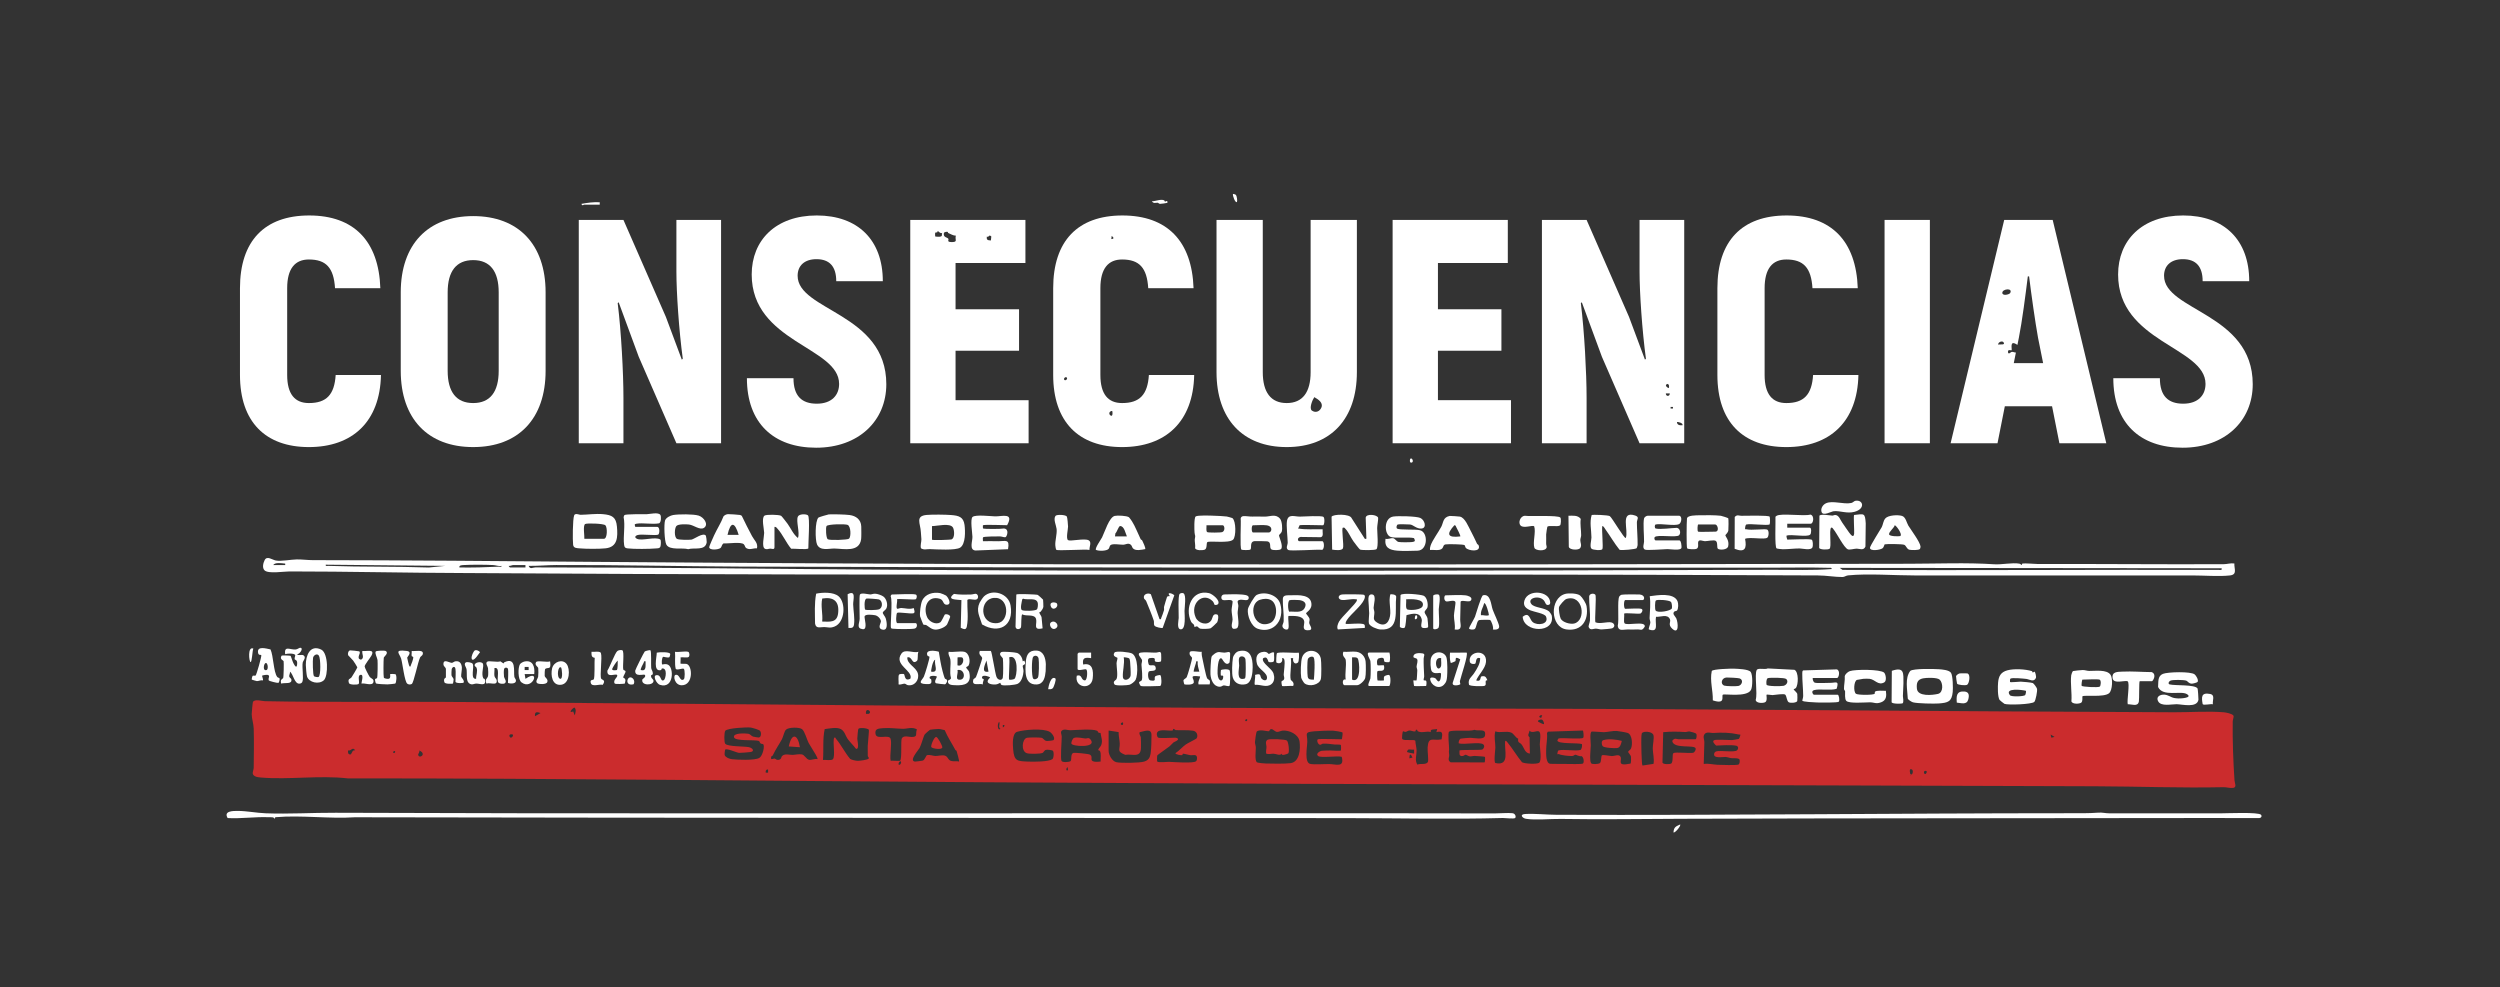 <?xml version="1.0" encoding="UTF-8"?> <svg xmlns="http://www.w3.org/2000/svg" id="Layer_1" version="1.1" viewBox="0 0 1507.79 595.28"><rect x="0" y="0" width="1507.79" height="595.28" fill="#333333" stroke="none"/><defs><style> .st0 { fill: #cb2c2d; } .st1 { fill: #fff; } </style></defs><path class="st0" d="M1347.02,431.58c.39.66-.41,2.48-.43,3.51-.17,11.48.31,23.94,1.06,35.47.11,1.68,1.58,4.3-.77,4.62-2,.27-4.1-.45-5.78-.42-25.71.56-51.38-.45-77.23-.55-47.72-.19-95.41-.3-143.03-.47-110.94-.41-222.77-.58-333.98-.99-64.02-.24-127.71-.6-191.42-.96-127.98-.72-257.01-2.38-385.78-2.35-16.94-1.95-35.45.92-52.32-.51-1.07-.09-2.61-.27-3.54-.77-2.51-1.36-.8-3.14-.78-5.23.07-7.41.23-16.2,0-23.51-.09-2.9-1.21-6.2-1.21-8.64,0-.91.56-7.12.75-7.44,1.12-1.9,5.46-.49,7.18-.45,36.45.77,72.6.17,108.94.43,205.95,1.48,411.43,3.93,617.46,4.05,141.54.08,283.19,1.7,425.23,2.2,9.58.03,20.09-.76,29.75,0,1.42.11,5.19.83,5.89,2.03ZM346.65,431.48c.34-1.54,1.19-3.55-.23-4.79-1.74.89-3.74,3.66-.72,2.39l.96,2.4ZM524.11,430.45c2.21-1.33-2.29-4.32-1.84.07.56-.07,1.4.19,1.84-.07ZM326.02,430.05c-2.18-.78-3.68-.92-3.35,1.91l3.35-1.91ZM930.13,431.49c-1.09-.75-3.08,1.36-.48,1.43-.22-.5.62-1.34.48-1.43ZM752.11,433.88c-.52-.52-1.48.43-.95.95s1.48-.43.95-.95ZM930.02,434c-.87-.28-3.05.42-2.28,1.31.12.14,3.2,1.62,3.35,1.45.5-.57-.61-2.61-1.07-2.76ZM603.37,439.63c-1.57-1.29-.06-2.7-.72-4.31-1.27.91-1.15,5.69.72,4.31ZM677.26,435.8c-.47-.5-2.19.9-.71,1.43,1.01.36.87-1.26.71-1.43ZM605.76,437.24h-.95s0,1.44,0,1.44c.69-.16,1.1-.77.95-1.44ZM458.33,440.72c-.59-.62-4.49-1.77-5.52-1.92-2.38-.33-14.03.33-15.36,1.91-.72.86-.85,7.09,0,7.93,1.72,1.7,11.25,1.43,14.08,1.96,2.54.48,3.87,2.65.94,2.98-1.51.17-5.34.52-6.72.48s-7.39-2.95-8.41-1.94c-.12.12-.47,2.84-.26,3.34.61,1.41,2.88,2.25,4.34,2.42,3.25.39,13.86.83,16.52-.76,2.07-1.24,3.42-7.14,2.37-8.29-.15-.16-1.13-.1-1.64-.51-.49-.39-.46-1.29-1.04-1.47-2.67-.84-14.33.32-14.95-2.22-.66-2.71,6.68-2.35,8.37-2.13s1.83,1.29,3.07,1.73c.45.16,3.26.64,3.57.58,1.56-.31,1.57-3.11.65-4.08ZM483.75,439.78c-1.53-1.25-8.09-1.27-9.73.31-1.03,1-1.65,4.33-2.42,5.74-1.8,3.29-3.85,6.15-5.52,9.74-.17.37-.8.38-.9.72-.73,2.62,1.02,1.07,2.06,1.24.69.12.92,1,2.36.75,1.88-.32,1.42-1.71,2.13-2.36,1.75-1.6,4.46-.58,6.23-.63s3.81-.64,5.67-.29c1.7.33,2.6,2.95,4.44,3.27,1.38.24,3.34-.83,4.92-.41.6-.56-2.63-5.27-3.14-6.21-.73-1.34-1.57-2.49-2.16-3.58-.99-1.85-2.3-6.95-3.95-8.3ZM537.15,445.64c.84,2.89-.63,9.82,0,13.19,1.03-.2,5.28.31,5.71-.05,1.27-1.08.25-12.23,1.07-13.53,1.21-1.92,4.2-.75,5.94-.76,3.97-.04,2.03-1.74,3.13-4.6-2.86-1.64-5.9-.3-8.41-.34-3.93-.07-7.98-.7-11.99-.38-2.82.22-5.17.3-4.55,3.58.7,3.7,8.2-.19,9.11,2.89ZM512.81,457.73c.7.56,3.47,1.13,4.43,1.14,1.25,0,6.35-.55,6.75-1.48.22-.5-.65-.93-.63-1.57.05-2.09-.04-3.94-.02-5.87.02-1.57.94-9.44.65-9.85-.67-.97-5.67-1.44-6.31-.49-.22.33-.63,5.13-.64,5.97s1.46,6.53-.77,6.05c-1.56-2.08-3.52-3.91-5.05-5.99-1.27-1.74-1.77-4.72-4.14-5.94-2.57-1.31-6.87-.29-9.69.02-1.33,6.11-.54,12.43-1.05,18.63,1.45-.23,5.13.56,6-.47,1.59-1.86-.22-10.12.72-12.96,1.12-.3.8.27,1.1.61,3.23,3.75,5.38,8.45,8.63,12.21ZM576.24,452.39c-2.1-3.99-4.7-7.81-6.46-12.02-1.15-.23-2.45-.66-3.6-.72-.51-.03-4.89.32-5.26.47-.34.14-2.99,2.5-3.15,2.75-.89,1.33-2,6.13-3.15,8.24-.77,1.42-6.56,7.7-2.81,8.23.3.04,4.31-.48,4.69-.6,1.35-.41,1.95-3.09,2.59-3.27,1.69-.47,3.68.49,5.18.49s4.25-.8,5.85-.14c1.35.56,1.59,1.83,2.44,2.55,1.55,1.3,3.93.42,5.86.94.24-.22-1.25-5.74-1.47-6.35-.17-.46-.64-.45-.71-.57ZM698.61,444.92c1.39.44,8.42,0,10.56,0,.06,0,1.16.43,1.2.48.78,1.11-2.17,2-2.64,2.39-.87.73-1.53,1.67-2.41,2.38-1.06.86-7.09,5-7.32,5.39s-.21,3.58-.08,3.71c.82.84,5.83.17,7.01.21,2.8.09,15.02,1.08,16.48-.41.78-.79.81-3.18-.32-3.55-.91-.29-2.26.06-3.29-.07-1.26-.16-3.38-.89-4.36-.9-.22,0-.13.82-.53.91-.64.15-3.98-.4-3.99-1.21,2.19-1.39,4.26-3.83,6.26-5.25,1.11-.78,6.25-3.31,6.46-3.61,1.15-1.69.24-4.33-2.05-4.68-3.35-.51-7.15-.2-10.46-.36-.38-.02-.77-.72-1.42-.76-.28-.02-.17.91-.56,1-2.31.51-11.02-2.05-9.21,3.5.09.27.41.72.65.79ZM757.99,459.68c.56.5,4.37.76,5.41.8,3.89.13,11.2.24,14.88-.2,5.64-.67,6.15-8.77,5.48-13.17-.67-4.34-6.28-6.84-10.23-6.46-1.08.11-2.39.86-3.35.77-1.19-.11-2.39-1.69-3.35-1.69-1.17,0-1.26,1.21-1.35,1.24-.95.36-5.58-1.39-7.49.21-.37.31-1.09,5.53-1.1,6.39-.01,1.14.51,2.18.52,3.32.01,1.89-.73,7.62.57,8.79ZM866.79,439.64c-1.66.53-4.46-.27-3.84,1.92-2.49-.92-5.08.79-7.81-.5-.5-.24-.16-.86-.59-.95-1.1-.22-.5.85-1.02.99-1.04.27-2.3-.53-3.31-.52-1.1.01-1.63.68-2.46.84-.49.1-1.38-.49-1.59-.35-.35.22-.77,4.18-.42,4.73,1.54,1.21,7.11-.13,7.88,1,.03,1.83.65,3.73.71,5.53.1,3.24-1.22,6.16.51,8.85,1.74-.94,5.63.39,6.4-1.85.34-.99-.35-6.7-.23-8.44.47-7.07,3.16-3.95,8.43-4.97.63-3.39.89-5.41-3.13-4.36l.47-1.91ZM635.46,446.31c1.13-1.33-1.11-4.24-2.38-4.95-3.96-2.24-15.35-1.3-19.63,0-3.14.95-2.62,7.79-2.41,10.52.59,7.4,2.59,7.18,9.33,7.46,3.07.13,11.9.14,14.3-1.45.94-.62,1.12-4.55.24-5.18-.42-.3-3.18-.64-3.86-.5-1.46.3-1.46,1.45-2.17,1.83-1.34.72-7.94.72-9.49.26-3.79-1.13-2.98-8.79.04-9.35,1.23-.23,7.4-.24,8.61,0,1.45.28,1.48,1.76,3.36,1.95.65.07,3.81-.3,4.04-.57ZM662.56,441.89c-.36-.27-.36-.92-.98-1.19-2.84-1.24-12.68-.39-16.15-.28-1.43.04-3.44-.97-4.92.14-1.22.91-.19,2.34-.17,3.62.04,2.47-.94,13.61-.07,14.82.69.96,4.56.64,5.34.09.97-.68-.17-4.33,1.74-4.98.89-.3,8.98.52,9.89.98,2.03,1.04.33,2.9,1.5,3.76,1.25.93,3.61.59,5.07.43-.15-1.87.49-4.77-.45-6.38-.22-.37-.99-.2-.98-.56.02-.87,1.43-1.94,1.8-3.01.99-2.83-.08-4.5-.43-7.25-.14-.15-.86.04-1.19-.2ZM879.75,448.27c-.09-.91.35-2.5,1.28-2.8.49-.16,4.74-.47,5.65-.49,2.01-.04,8.37,1.55,8.92-1.27.93-4.76-3.45-2.49-6.43-3.55-2.71,1.24-13.22-.21-15.19,1.13-.95.64.06,8.77,0,10.55-.07,2.09-.26,1.02.04,3.42.19,1.51-1.25,3.09.86,4.5l20.52.06c.3-.43.35-3.19.18-3.36-.21-.21-5.16-.48-5.96-.54-1.11-.08-2.25.37-3.19.26-.89-.1-2-1.03-2.56-1-.48.03-1.07.96-2.39.81-1.68-.19-1.19-2.05-1.22-3.39.48-.48,11.8-.15,13.57-.5.74-.15,2-2.09.83-3.1-2.2-1.9-11.61.38-14.88-.72ZM668.62,440.6v12.23c0,2.41,2.09,6.27,4.66,6.86,2.79.64,14.01.48,16.72-.35,2.52-.77,3.49-2.14,3.94-4.7s.56-8.66.54-11.36c-.03-4.32-4.43-2.14-7.11-1.69-.61,1.16.64,2.45.68,3.08.1,1.51.14,5.14.07,6.65-.29,6.03-5.41,3.17-9.47,3.94-5.21-2.14-3.23-2.83-3.31-6.74-.05-2.05-.75-4.76-.69-6.99l-6.03-.93ZM794.82,445.88c.6-.4,12.46,0,14.39,0,.2,0,.66-3.35.51-4.01-.12-.5-4.83-1.14-5.55-1.17-2.99-.12-8.44.1-11.53.36-6.45.56-4.06,1.47-4.19,6.48-.08,2.92-1.91,12.5,1.83,13.2,2.79.52,8.26.02,11.44.08,4.16.07,9.29,2.3,7.49-4.38-2.83-.74-12.42.81-14.18-.45s.76-2.97,2.16-3.19c.95-.15,3.73-.11,5.09-.18,1.08-.05,5.95.46,6.46-.02.12-.11.09-3.22-.03-3.33-.3-.3-3.08-.17-3.82-.25-2.3-.24-4.48-.63-6.97-.52-.61.03-1.19.78-1.82.67-1.27-.22-2.16-2.69-1.27-3.29ZM928.15,441.15c-1.23-.79-4.28,1.47-5.69-.55-.18,1.93-1.57,2.73.04,4.04l.19,9.88c-3.15-.41-3.37-3.44-5.02-5.54-1.1-1.4-2.4-.75-2.03-3.49-1.66-.6-2.65-3.06-4.24-3.67-3.06-1.18-6.5.42-9.57-.74-.88,3.4.07,6.65.04,9.83-.01,1.24-1.05,8.61.02,9.29,9.15,2.02,5.11-8.16,5.94-13.38.7-.09,1.02.55,1.4,1,3.06,3.69,5.65,8.19,8.73,11.91,1.68.94,8.9,1.28,10.3.33,1.74-1.19.45-9.13.41-11.07-.04-1.59,1.08-6.82-.5-7.85ZM954.6,440.59l-21.14.69-.45.99c.36,3.35-.51,6.79-.5,10.05,0,2.32-.31,8.25,2.64,8.35,3.15.1,6.46.05,9.6.09,1.54.02,9.26.21,9.89-.23,1.01-.71.45-4.07-.84-4.5-1.12.4-3.25-.91-3.74-.87-.4.03-.93.79-1.9.81-1.88.05-6.56-.41-7.94-1.16-.41-.22-.94.41-.97-.08.06-.57.22-2.03.81-2.17,3.27-.77,9.52.54,13.12-.22.86-.51,1.13-2.61.91-3.56-2.06-.94-14.7.13-14.82-2.2,0-.07.55-1.16.79-1.22,2.2-.56,14.03.71,14.82-.43.47-.68.09-4.1-.27-4.35ZM966.19,455.54c.74-.47,4.58.42,5.94.45,1.72.04,4.23-1.39,5.22.43,1.21,2.22-2.83,5.93,6.07,4.11.3-.18.37-3.6.27-4.11-.24-1.25-1.81-2.48-1.71-3.04.09-.52,1.3-1.1,1.63-1.77,1.15-2.31.89-8.51-1.91-9.56-.84-.32-5.71-1.16-6.69-1.21-2.39-.12-5.37.68-7.68.75-1.06.03-7.09-.57-7.47-.31-1.2.83-.4,6.49-.44,8.22-.06,2.31-.87,9.23.19,10.8.56.83,4.36.56,5.23,0,1.11-.71.65-4.33,1.35-4.77ZM997.26,460.7c.55-3.1-.4-6.33-.45-9.28-.04-2.37.94-6.22.4-8.08-.69-2.36-6.45-2.57-7.02-.99-.2.57-.26,2.07-.28,2.81-.08,2.01.09,15.98.69,16.55l6.66-1.01ZM1012.42,445.88c3.36.04,6.72,0,10.08,0,.78,0,1.01-2.61.5-3.38-.26-.4-3.35-1.27-3.99-1.33-1.07-.1-1.83.4-2.69.34-4.47-.29-8.71-.37-13.21.09l-.45,18.36c.46,1.2,4.56,1,5.23.56,1.46-.96.44-5.62,1.39-6.29,1.17-.82,9.54.23,11.79-.2,1.02-.19,1.81-1.86,1.62-2.61-.63-2.52-13.51.58-14.14-4.6,1.5-2.06,2.6-.97,3.87-.95ZM1034.02,446.36c1.6-.46,8.28,0,10.56,0,.25,0,3.93-.59,4.1-.7.3-.2.79-1.56.89-2,.21-1.01-.08-.51-.67-.64-5.81-1.27-9.95-1.3-15.81-.95-1.15.07-3.86-.99-5.1.77-1.07,1.51-.03,3.37-.06,4.72-.1,4.39-.22,8.8-.38,13.19,2.85-.41,5.73.39,8.41.51,2.2.1,11.08.34,12.4-.09.94-.31,1.01-2.14.81-2.98-.28-1.16-4.07-.84-4.92-.93-1.17-.12-2.31-.63-3.49-.73-1.55-.13-7.86,1.24-6.88-2.16.16-.54.68-1.04,1.22-1.2,2.57-.76,11.33.87,12.66-.77.82-1,.74-2.41-.77-2.68-3.16-.58-8.64-.19-11.93-.05-.78-.62-2.93-2.77-1.02-3.31ZM309.23,443c-.21-.21-2.53-.46-1.91,1.19.69,1.85,2.7-.4,1.91-1.19ZM1239.14,444.43l-2.4-1.43.48,1.92,1.91-.49ZM214.23,452.59c-1.59-2.55-2.39.59-4.32,0-.13,1.34-.02,2.6,1.66,2.42.9-1.03.83-2.82,2.66-2.43ZM852.88,452.11c-1.05.17-2.6-.25-3.52-.02-.31.08-.86,1.38-.81,1.45.13.18,3.65.94,4.32.97v-2.4ZM252.85,452.6c.46,1.08-.74,2.05-.66,2.56.43,2.81,5.58-.33.66-2.56ZM238.21,453.08c-.52-.52-1.48.43-.95.95s1.48-.43.95-.95ZM851.92,456.91c-1.14-2.46-1.85-2.54-1.92.48l1.92-.48ZM543.39,459.31c-.91-.97-2.39,2.54-.72,1.91.62-.23,1.02-1.59.72-1.91ZM644.15,464.59l-.24-1.91c-.74.52-.84,1.03-.72,1.91h.95ZM463.26,464.11h-.71c-.75.51-.84,1.03-.72,1.91h1.43s0-1.91,0-1.91ZM1153.2,464.15c-2.05-1.32-1.32,2.53-.9,2.83,1.23.88,1.85-2.22.9-2.83ZM1161.89,465.07c-.36-.36-1.94-.22-1.43,1.19.6,1.65,2.07-.56,1.43-1.19ZM1152.05,467.47v.48c.31-.16.31-.32,0-.48Z"></path><path class="st1" d="M1219.46,340.8c.08-.06-.14-.79.23-.87,1.78-.37,7.28.24,9.34.23,37.05-.11,74.63.29,112.08.11,2.13-.01,4.29-.77,6.47-.43-.19,3.18,1.97,6.67-2.63,7.21-6.39.75-15.81,0-22.58.01-55.46.02-111.77-.04-167.46,0-12.45.01-28.13-1.27-40.3-.04-1.29.13-2.15.98-3.33.99-4.5.04-9.69-.93-14.87-.96-272.24-1.36-543.78.51-816.23-1.44-34.83-.08-70.23-.97-105.55-.97-3.54,0-12.93,1.58-15.13-.7-1.49-1.54-.76-4.41.13-6.16,1.41-2.75,4.54-.15,6.71.28,3.13.62,9.04-.61,12.62-.67,3.09-.05,6.62.43,9.59.43,56.14.06,112.38.58,168.44,1.03,96.06.77,192.28,1.23,288.86,1.48,16.7.04,34.42-.03,50.83,0,151.22.24,303.39-.07,454.81-.32,16.98-.03,34.52-.79,51.4.32,4.38.29,10.76-1.12,14.99-.39.68.12,1.43.96,1.58.85ZM164.8,340.8h7.2c.06-1.1.18-.86-.71-.96-1.68-.2-5.53-.73-6.49.96ZM268.44,341.29l-71.97-.72c-.32,1.11,1.03.69,1.68.72,20.16.69,40.5.27,60.48.98l9.81-.97ZM302.51,341.29c-1.75.38-3.48-.42-5.06-.5-4.59-.25-13.18-.28-17.76,0-.94.06-2.99.06-2.61,1.46,7.94.13,15.85-.09,23.76-.48.59-.03,1.78.36,1.67-.48ZM316.91,340.8h-7.44c-.6,0-1.83.68-2.64.48-.15.14.62.95.72.95h9.36v-1.44ZM1104.79,343.2c-.26-1.06-.77-.72-1.44-.74-11.96-.33-24.26-.07-36.24-.08-206.82-.06-412.96.16-619.98-.66-36.93-.15-74.71-1.08-111.72-.94-5.52.02-11.04.58-16.58.51.97,2.28,2.41.93,4.06.93,73.79-.03,147.69.97,221.2,1.44,174.31,1.11,350.71.47,525.41,0,11.75-.03,23.62.45,35.29-.46ZM1339.9,342.73l-230.32-.24,1.66,1.22c76.02.42,151.17-.23,226.97,0,1.02,0,1.99.39,1.69-.98Z"></path><path class="st1" d="M913.8,493.35c-.64.66-6.17-.03-7.39,0-31.24.87-63.24.1-94.6.07-199.78-.2-398.1-.08-597.83-.51-15.29,1.02-32.42-1.37-47.5-.06-1.17.1-.47,1.04-.95,1.01-.21-1.23-2.07-.93-3.33-.98-8.3-.36-16.61.96-24.91.51-2.58-4.32,3.22-4.33,6.14-4.32,5.42.03,11.4,1.24,16.8,1.44,14.01.54,28.17-.38,42.17-.32,147.62.6,293.48.23,441.07.32,86.34.06,172.12-.11,258.13.07,3.13,0,7.69-.43,10.55-.13,1.78.18,2.34,2.2,1.66,2.9Z"></path><path class="st1" d="M1265.4,490.13c2.64-.21,4.31.39,6.59.39,22.38,0,44.98-.03,67.2.02,3.65,0,23.19-.9,24.5.9.65.9.04,1.88-.99,1.94-12.48.04-24.96-.04-37.44-.02-103.28.2-207.49.08-310.9.46-24.23.09-48.63.49-72.94.09-6.18-.1-15.36.84-21.09-.08-2.18-.35-4.09-2.68-.52-2.89,6.09-.35,12.87.46,19.12.48,102.55.37,205.35-.94,308.63-.95,5.94,0,12.05.11,17.84-.34Z"></path><path class="st1" d="M980.51,324.49c1.93-4.48-3.73-16.73,5.67-13.57,2.84.96,1.04,2.27,1.05,4.21.03,4.38.49,8.96.44,13.39,0,.65-.34,1.45-.55,2.08-.6.7-9.49,1.47-10.34.98-3.15-3.88-5.61-8.29-8.54-12.33-.42-.58-1.17-2.12-1.87-1.97-.45,2.05.69,13,.03,13.95s-5.63.49-6.51-.27c-1.3-1.11-.05-5.28-.07-6.78-.03-4.43-1.21-9.19.14-13.55.54-.34,9.91-.02,10.94.66,1.32.87,8.77,13.81,9.62,13.18Z"></path><path class="st1" d="M1104.32,318.26c-1.29,1.98.49,11.76-.93,12.74-.85.59-5.78.67-6.21-.57l.15-19.4c.8-1.14,6.23-.17,7.71-.07.57.04,1.25-.4,1.89-.36,2.23.15,2.97,2.98,4.11,4.54,1.45,1.99,2.73,4.12,4.12,5.95,1.15,1.52,2.78,3.65,3.1.79.17-1.52-.47-10.87-.02-11.29,6.06-.65,6.6-1.45,7.01,5.11l-.17,13.93c-1.12,2.7-3.62,1.19-5.57,1.28-1.29.06-3.93.81-4.99.42-2.4-.87-6.67-9.74-8.85-12.28-.43-.5-.48-1-1.36-.79Z"></path><path class="st1" d="M823.14,324.97c.06.05,1.01.18.95-.24l-.42-12.49c.29-2.74,7.16-1.79,7.51.07.16.86-.59,4.73-.59,6.18,0,2.28.93,11.66-.46,12.76-.84.66-8.77.69-9.88.19-.41-.19-3.5-4.28-4.05-5.06-1.48-2.09-3.02-5.68-4.66-7.33-.52-.53-.53-1.03-1.6-.8-1.08.13.76,10.91,0,12.48s-4.95.99-6.51.75l-.34-19.84c.89-1.57,10.98-1.9,12.1.88l7.95,12.44Z"></path><path class="st1" d="M555.45,330.66c-.51-1.76.3-3.79.26-5.4-.02-1.03-.25-2.95-.32-4.35-.25-5.26-3.56-9.74,3.57-10.35,3.48-.3,11.25-.22,14.8.07,4.46.36,7.33,1.12,7.97,5.99.47,3.59.71,11.45-2.6,13.64-2.73,1.81-14.34,1.08-18.24.92-1.94-.08-3.56.69-5.45-.52ZM562.1,325.45c0,.58,11.1.08,11.66-.09,2.21-.67,1.88-5.48,1.04-7.09-1.63-3.15-9.85-.92-12.7-.97v8.16Z"></path><path class="st1" d="M467.1,317.77v12.23c0,1.81-1.59.86-2.55.89-1.1.04-1.95.69-3.21.07-2.13-1.04-.43-7.57-.46-9.58-.03-2.27-1.74-8.89.18-10.38,1.05-.81,8.73-.66,10.06.1.38.21,3.33,4.04,3.86,4.77,2.02,2.79,3.38,6.32,6.27,8.6,1.32-3.22-1.33-10.29,0-12.96.78-1.58,4.84-1.64,6.02-.72,1.38,1.08.15,17.31.26,19.95-.64.92-8.65.05-10.35.21-2.95-3.45-5.19-8.74-8.17-11.98-.54-.59-.96-1.37-1.9-1.21Z"></path><path class="st1" d="M346.96,310.15c1.17-.4,2.29.35,3.29.33,4.36-.06,8.99-.79,13.43-.38,5.46.5,7.89,1.78,8.4,7.44.56,6.21.54,12.43-6.96,13.18-3.87.39-11.46.36-15.37.02-1.9-.16-3.83-.07-4.09-2.15-.35-2.81-.26-15.39.6-17.68.16-.42.24-.6.69-.76ZM352.42,324.97h11.76c2.25,0,2.17-6.91.96-8.15-1.1-1.12-11.39-1.39-12.26-.76-1.39,1.01-.29,7.19-.45,8.91Z"></path><path class="st1" d="M493.62,312.15c.24-.22,5.68-1.88,6.24-1.91,2.69-.15,9.9.03,12.54.38,3.9.51,6.9,2.76,7.04,6.92.05,1.47.1,6.34-.07,7.62-1.07,8.09-10.33,5.8-16.05,5.67-3.38-.08-8.71,1.66-10.56-2.49-1.17-2.64-1.25-14.2.86-16.18ZM512.09,324.86c1.26-1.29,1.12-7.35-.85-8.29-1.34-.64-11.94-.5-12.73.7-.6.92-.35,7.27.72,7.96,1.19.76,12.08.43,12.86-.37Z"></path><path class="st1" d="M1176.62,405.71c1.21,1.57,1.32,9.44,1.1,11.61-.59,5.92-2.87,6.52-8.4,6.95-2.82.22-13.14.03-15.6-.7-.81-.24-2.77-1.44-3.1-2.18-.21-5.32-1.93-12.43,1.54-16.81,2.15-1.48,14.1-1.16,17.19-.96,2.06.14,6.03.46,7.27,2.08ZM1159.81,409.12c-3.45.73-4.04,2.85-3.69,6.29.49,4.8,9.3,3.88,12.7,3.09s3.08-6.74,1-8.62c-1.51-1.36-7.96-1.2-10.01-.76Z"></path><path class="st1" d="M749.94,311.28c1.35-.11,3.63.32,5.32.27,2.65-.07,5.03.02,7.66.03,3.15,0,6.58-1.89,9.16,1.35,1.13,1.42,1.52,5.99.95,7.74-.3.93-1.52,1.65-1.63,2.2-.13.68,2.88,6.86,1.14,8.33-.86.73-4.54.72-5.54.24-1.93-.94.34-4.37-2.76-4.96-.54-.1-6.85-.19-7.56-.12-3.3.33-1.46,4.3-2.61,5.11-.53.38-4.8.38-5.34,0-1.07-.75-.12-16.29-.45-18.74.07-.89.83-1.39,1.66-1.46ZM763.87,316.81c-2.22-.32-5.74,0-8.16,0-1.03,0-1.03,4.32,0,4.32h9.6c1.58,0,2.8-3.7-1.44-4.32Z"></path><path class="st1" d="M1042.34,312.57c.24.28.18,6.5.05,7.34-.24,1.51-1.75,2.55-1.78,2.9-.05.78,2.49,3,1.7,6.62-.51,2.31-5.03,2.38-6.16,1.58-.91-.65.07-3.96-1.4-4.83-1.17-.69-4.85.21-6.48.22-1.17,0-3.51-1.29-4.02.33-.39,1.24.56,3.49-1.02,4.25-.92.45-5.27.37-5.69-.31-.48-.76-.34-15.91-.1-17.94s5.63-1.91,7.55-1.96c3.45-.09,9.53-.11,12.88.3.67.08,4.29,1.29,4.48,1.51ZM1024.18,320.65c.43.28,8.82,0,10.32,0,2.67,0,1.42-4.32,0-4.32h-10.32c-.31,0-.68,3.88,0,4.32Z"></path><path class="st1" d="M843.04,316.33c-.7.22-1.12,1.96-.44,2.45,1.39.99,11.31.3,13.78,1.01,5.07,1.12,4.86,12.13-1.37,12.34-3.42.12-9.13.28-12.39-.02-4.63-.43-7.73-1.8-7.01-7.15,1.41.42,3.31-.56,4.46-.39,1.45.21,2.09,2.04,3.47,2.3s6.62.21,8.17.03c1.91-.22,1.88-.77,1.1-2.35-3.12-.85-11.9.3-14.31-.8-3.7-1.68-4-11.2,1.7-12.2,2.69-.47,14.05-.23,16.4.82,2.7,1.21,4.07,6.01.86,6.38s-5.2-2.43-7.21-2.43c-1.58,0-6.13-.33-7.2,0Z"></path><path class="st1" d="M383.13,317.77h13.2c1.78,0,1.5,4.06.75,4.59-1.35.94-10.34-.48-12.67.37-1.54.56-1.78,1.55-.11,2.28,2.99,1.33,11.08-1.53,13.92.38.56.37.39,3.66.04,4.38-.48.99-1.47.9-2.37.98-3.75.37-13.71.47-17.32,0-1.57-.21-1.95-.57-2.16-2.16-.68-5.17.79-11.48-.3-16.77l.44-1.13c.76-.74,11.74-.52,13.58-.57,1.73-.05,6.97-1.37,8.15.44.56.86.53,4.46-.75,5.07-4.19.78-9.71-.44-13.67.23-1.58.27-.94.79-.72,1.92Z"></path><path class="st1" d="M1083.04,415.02c-.24.29-1.26.56-1.27.87,0,.17,1.91,1.65,2.2,2.63.12.41.1,4.11-.02,4.33-.64,1.08-3.97,1.27-5.07.72-1.28-.64-1.22-3.59-2.15-4.59-.77-.82-6.26.17-7.67.24-.74.04-3.31-.5-3.6-.21-.28.27.62,3.35-.67,4.37-1.12.88-5.89.88-5.89-1.29,1.19-3.93-.8-15.08.57-17.94.75-1.56,4.9-.11,6.72-1.01l16.08.83c2.59,1.23,2.45,9.02.79,11.06ZM1077.32,409.53c-.93-.92-9.91-.91-11.09-.53-1.02.33-1.02,3.01-.8,3.93.26,1.11,8.86,1,10.23.7,1.85-.41,3.2-2.58,1.67-4.1Z"></path><path class="st1" d="M1225.57,404.79c.15.05.1.77.43.78s1.01-.55,1.13-.47c.33.2,1.12,2.96.74,3.82-1.23,2.75-3.95.77-5.81.54-1.46-.18-9-.93-9.58-.08-.37.54-.18,1.33-.21,1.95.32.34,5.43-.24,6.48-.21,1.12.04,6.56.49,7.28.85.57.28,2.38,2.68,2.54,3.49.25,1.3-.79,7.03-1.66,7.87-1.58,1.53-15.97,1.98-17.98,1.18-.22-.09-2.81-2.14-2.94-2.34-1.25-1.97-1.13-8.2-.91-10.59.36-3.9,1.71-6.25,5.64-7.31s10.77-.76,14.84.52ZM1221.85,416.63c-2.15-.6-13.21-1.96-9.62,2.67.85,1.09,8.62.78,9.2-.13.29-.45.67-2.25.42-2.54Z"></path><path class="st1" d="M1092.55,325.45c.97.3.92,3.65.64,4.48-.79,2.34-6.04.86-7.79.85-3.09-.02-7.03.5-10.13.48-.74,0-3.22-.27-3.76-.51-1.28-.57-.53-16.42-.7-18.92.06-.39.37-.53.66-.72,2.63-1.76,16.53.4,20.42-.76,2.58.58,1.83,5.51.18,5.51h-14.15v2.4h13.68c.98,0,.94,3.49.12,4.2-1.95,1.69-11.51-.46-14.26.61-.13.19.35,2.38.47,2.38,2.84,0,12.79-.57,14.63,0Z"></path><path class="st1" d="M592.81,316.82c-.06.07-.04,1.8.04,1.88.43.46,11.07.4,12.64.04,3.46.28,1.8,4.96.94,5.24-.74.24-2.25-.45-3.27-.47-1.42-.02-9.91-.02-10.27.57-.3.48.03,1.68-.06,2.33,3.09-.13,6.25.03,9.37.02,4.27,0,6.92-1.63,5.76,4.81l-19.63.78c-3.93-.31-1.78-5.59-1.84-8.25-.04-2.13-1.45-10.8.09-12.01,1.95-1.53,10.93-.37,13.69-.33,4.12.07,11.47-2.46,7.14,5.33-1.91-.01-14.07-.48-14.58.04Z"></path><path class="st1" d="M1012.9,311.06c1.81.51,1.19,4.34-.23,5.04-2.68,1.33-10.97-.52-14.09.21-.74.17-.74,2.27,0,2.45,3,.7,9.44-.34,12.76-.4,2,.27,2.56,3.21,1.33,4.46-1.56,1.59-13.4-.58-14.68,1.16-.52.71.04,1.95.51,1.95h14.39c1.06,0,1.4,3.73,1.23,4.48-.42,1.89-7.01.75-8.41.77-2.33.03-12.6.92-13.7.27-1.63-.97-.47-3.42-.45-4.78.05-3.74-.66-10.73-.03-13.94.17-.85,1.48-1.67,2.17-1.67h19.19Z"></path><path class="st1" d="M783.78,316.81c-.09.06-.48,1.54-.96,1.91,4.9.87,9.92.36,14.88.48-.22,1.62.82,4.46-1.2,4.8l-12.15-.16c-2.31.56-1.53,2.56-.81,2.56h13.92c1.27,0,1.47,4.69-.06,5.22-2.79-.4-19.25.94-20.51.04-1.65-1.17-.22-2.94-.26-4.54-.07-3.21-.91-10.07-.45-12.9.74-4.54,4.6-2.59,7.85-2.65,2.42-.04,12.97-.72,14.16.18.91.69.63,5.05-.25,5.05-1.96,0-13.56-.38-14.15,0Z"></path><path class="st1" d="M1157.94,331.09c-.75.85-5.06.72-6.27.48-1.76-.35-1.89-2.43-3.22-3-1.21-.51-10.67-.56-11.69-.28-.39.11-.42,1.72-1.48,2.45-1.36.95-7.33,1.87-7.49-.27-.08-1.11,6.13-10.72,7.13-12.57.78-1.44.84-3.74,2.18-5.26,1.74-1.98,7.61-2.25,10.06-1.48,2.26.71,2.79,4.22,3.78,5.82,1.66,2.68,7.03,9.86,7.36,12.56.04.35-.15,1.32-.35,1.55ZM1142.71,316.81c-.2,1.5-3.68,3.97-3.36,5.5.26,1.22,5.6,1.27,6.73,1.01,1.62-1.08-2.83-6.89-3.37-6.5Z"></path><path class="st1" d="M597.61,392.62c.61.51,2.51,13.29,3.37,15.58.81,2.16,3.45,2.5,3.83.49.33-1.75.28-9.62.04-11.53-.08-.62-3.01-2.47-1.03-3.85.77-.54,8.51.07,9.63.5,1.93.75,3.23,3.02,3.36,5.05l.94-.47c1.5,2.76-.66,2.34-.91,3.16-.16.54.53,2.16.46,3.28-.14,2.47-1.11,6.39-3.51,7.57-1.6.78-8.23,1.31-9.65.75-.78-.31-.67-1.24-.78-1.33s-1.58.87-2.61.97c-3.3.33-7.3-.88-3.61-4.09.02-.59-4.33-1.94-4.78-.48-.53,1.28.97,1.2.97,1.46.02.73-.85,2.06-.5,3.09-2.37-.81-7.03,1.44-5.76-3.02.12-.41,1.09-.61,1.56-1.42.38-.65,3.7-10.61,3.73-11.2.09-1.5-2.45-1.85-1.45-4.52h6.72ZM608.64,409.89c.24.23,2.56.02,3.17-.44,1.76-1.33,2.71-15.34-3.17-13,.56,1.79-.48,12.97,0,13.44ZM596.17,405.09l-1.2-6.71c-.95,2.56-3.5,7.63,1.2,6.71Z"></path><path class="st1" d="M1325.43,411.26c-.23.38-2.82,1.09-3.51,1.07-2.01-.07-2.34-1.49-3.48-1.85-1.52-.48-8-.61-9.36.02-1.25.58-1.6,2-.52,2.28,3.19.84,15.39-.07,16.84,2.49.17.29.59,6.28.52,6.74-.85,5.13-9.83,2.76-13.13,2.71-3.07-.05-9.43,1.55-11.17-1.75s2.34-4.68,5.2-3.75c2.76.9,2.84,1.87,7.07,2.03,1.47.06,8.77-.38,5.04-2.63s-14.45,1.88-17.36-4.28c.27-2.89-.45-6.57,2.94-7.93,2.88-1.16,16.74-1.56,19.11.32.92.73,2.5,3.39,1.8,4.53Z"></path><path class="st1" d="M728.19,326.96c-.74.46-.02,3.77-1.5,4.5-1.05.52-5.42.74-5.9-.86.29-1.38-.35-4.43-.2-5.3.53-3.05.16-1.41-.12-3.94-.18-1.65-.37-9.06.65-9.86,1.11-.87,9.25-.53,11.1-.45,2.18.09,5.67.2,7.69.47.28.04,3.22.83,3.35.94,2.3,1.78,2.29,11.24.46,13-2.5,2.41-14.04.57-15.53,1.5ZM727.64,316.81c.13,1.05-.4,3.52.45,4.11.59.41,8.33.37,9.15-.03,1.88-.91,1.25-4.08.24-4.08h-9.84Z"></path><path class="st1" d="M425.75,323.14c.14.21.56,3.38.48,3.87-.83,5.39-7.44,3.08-11.17,4.21-3.59-1.05-11.09.86-13.15-2.72-1.22-2.13-1.54-12.29-.81-14.59.53-1.68,3.22-3.01,4.86-3.29,3.37-.57,12.25-.63,15.41.35s6.15,5.31,3.31,7.32c-2.46,1.74-6.24-1.64-9.16-1.95-1.74-.18-6.62-.39-7.64.98-1.1,1.46-1.33,6.64.42,7.68,1.14.68,7.06.65,8.68.46s7.26-4.68,8.78-2.32Z"></path><path class="st1" d="M687.98,325.29c.1.19.71.28.94.75.39.82,2.22,4.59,1.76,5.14-2.11.39-5.81,1.28-7.4-.48-.51-.56-.58-1.54-1.24-2.12-1.57-1.4-3.06-.06-4.71-.05-1.85.01-6.25-.81-7.55.23-.61.48-.64,1.68-1.12,2.23-1.24,1.42-5.93,1.45-7.69.66-.71-1.03,3.08-6.3,3.7-7.54,1.59-3.19,4.27-12.2,7.66-12.97,1.64-.37,7.24-.14,8.57.83.29.21,1.53,1.99,1.84,2.48,1.99,3.12,3.61,7.5,5.25,10.83ZM679.66,323.53c-.9-1.9-1.55-6.23-4.08-6.27-.95-.01-1.93,3.75-2.85,4.38l-.27,1.89h7.2Z"></path><path class="st1" d="M456.54,330.73c-2.13-.26-4.01,1.03-6.06.05-1.43-.68-.98-1.61-1.84-2.48-1.66-1.7-9.55-.32-12.14-.59-1.21.51-1.09,2.07-1.99,2.82-1.15.96-6.61,1.58-6.79-.53-.04-.48,2.51-6.13,2.97-7.14,1.72-3.76,4.21-7.55,5.68-11.47.74-.77,1.58-1.17,2.65-1.3.68-.08,6.52.36,7.19.49.51.1.93.23,1.24.68,1.94,4.08,4.01,8.12,6.13,12.11,1.33,2.51,3.69,4.09,2.96,7.36ZM445.5,322.57c-2.32-7.81-4.83-8.33-6.72,0h6.72Z"></path><path class="st1" d="M887.16,320.45c1.25,2.31,2.46,4.97,3.67,7.5.18.38.77.41,1,1.07,1.42,4.18-6.1,3.24-7.75,1.44-.47-.52-.4-1.38-.8-1.68-.77-.57-10.1-.69-11.45-.44-1.48.28-1.19,1.55-1.94,2.38-1.54,1.72-5.27.73-7.42.98-.11-1,.04-1.81.37-2.75,1.16-3.28,4.76-8.05,6.45-11.3,1.32-2.54.9-5.66,5.07-6.48.37-.07,5.49.3,6.08.4,3.14.56,5.26,6.21,6.71,8.89ZM880.71,323.53c.37-.34-1.99-4.82-2.38-5.53-.27-.5-.36-1.37-1.21-1.18-4.86,5.34-4.22,7.65,3.58,6.71Z"></path><path class="st1" d="M1255.94,419.97c-.16.16.37,3.14-.8,3.88s-5.32.95-5.84-.86c.4-4.97-.71-10.9-.11-15.75.07-.57.72-2.31,1.08-2.51.26-.15,5.19-.63,5.9-.63,1.37,0,2.53.52,3.82.54,3.67.07,10.74-1.04,12.96,2.4,1.37,2.14,1.16,9.24-.91,11.04-3.07,2.67-15.13.92-16.1,1.89ZM1266.25,409.89c-1.38-.43-8.21,0-10.32,0-.19,0-.74,3.27-.41,3.77.36.57,9.88,1.15,10.87.45.67-.48,1-3.87-.14-4.22Z"></path><path class="st1" d="M1093.27,408.93c-.08.92.34,2.49,1.28,2.8,1.38.46,7.52.1,9.54.1,3.08,0,5.26-1.64,3.61,3.61-3.82,1.2-10.15-.18-13.61.79-2.08.58-.52,2.78-.1,2.78h14.39c.68,0,1.33,3.48.62,4.22-.66.66-11.31.53-13.08.45-1.33-.06-8.81-.32-8.93-1.13.15-.94.54-1.83.54-2.81-.02-4.36-.6-9.15-.55-13.45,0-.61-.04-1.59.49-1.95l20.32-.62c2.25.61,1.32,5.21.11,5.21h-14.63Z"></path><path class="st1" d="M1039.05,419.01c-.91.96,1.93,6.01-6.03,3.39.17-6.05-1.89-11.71-.62-17.72.73-1.19,11.53-1.48,13.6-1.39,2.2.09,8.66.27,9.89,2s1.2,8.84.16,10.8c-2.49,4.7-16.26,2.14-17,2.91ZM1041.28,408.61c-3.08.2-3.89,4.06-1.29,4.91,1.18.39,7.11.45,8.41.2,2.22-.42,3.32-3.73.76-4.57-.81-.27-6.82-.61-7.88-.54Z"></path><path class="st1" d="M1136.34,405.69c.99.86,1.73,4.92.1,5.85-3.68,2.12-5.52-1.75-8.85-2.13-1.11-.13-2.69-.08-3.84,0-.41.03-3.43.53-3.76.64-1.9.62-2.26,7.07-.66,8.35,1.09.88,10.61.88,11.29,0,.19-.25.02-.92.21-1.18.73-1.01,5.21-.54,6.58-.58.44,3.03.36,5.72-2.85,6.91s-3.99.04-6.79.03-12.49.87-14.21-.85c-1.12-1.12-.66-4.49-.75-5.82-.02-.36-.65-.76-.67-1.41-.07-2.17.68-5.31.46-7.68.3-1.33,1.92-2.67,3.15-3.09,3.15-1.06,18.21-1.15,20.62.94Z"></path><path class="st1" d="M1067.3,311.6c.23.39.36,3.85,0,4.67-1.49.89-11.35-.58-14.01.05-.55.13-.79,1.66-.81,2.18-.05,1.12.11.55.74.71,3.09.81,11.6-.5,12.69.24,1.18.8.87,4.06.02,4.81-1.59,1.41-10.62-.57-13.44.72,1.08,5.72,0,8.51-6.3,6.02l.06-19.21c1.56-1.64,2.43-.68,4.05-.71,2.32-.03,16.45-.38,16.99.53Z"></path><path class="st1" d="M941.06,312.13c.59.65.39,4.32-.17,4.74-1.5,1.12-6.88-.29-7.67.87-.13.19-.68,4.02-.71,4.61-.07,1.77.14,3.13,0,5.28-.06.89.38,1.86.31,2.4-.35,2.69-6.8,2.17-7.4.38-1.1-3.3,1.05-9.67-.15-13.04-1.17-.74-6.15,1.39-8.06-.31s-.24-6.08,2.64-5.97c2.9.46,19.81-.5,21.21,1.05Z"></path><path class="st1" d="M1290.48,410.85c-.46.4-.2,10.65-.49,12.22-.63,3.43-4.41,1.53-6.71,1.69-.61-2.16,1.42-12.92-.07-13.85-1.32-.82-8.48,1.88-9.05-1.78-.65-4.17,3.02-3.91,5.98-4.06,5.85-.29,11.78.25,17.59.29,3.31,1.39.64,5.48.18,5.48h-7.44Z"></path><path class="st1" d="M657.09,331.67c-2.39-.57-19.4.69-20.03-.09-.32-.4-.51-1.94-.57-2.56-.26-2.75,1.11-6.91.77-9.98-.23-2.12-2.12-5.87-.69-7.88.69-.98,6.11-.76,6.86.37.32.49.73,5.13.73,6.03,0,1.58-1.34,7.26-.04,8.16,1.38.96,9.63-1.2,12.39.09,2.13,1,.38,4.08.58,5.87Z"></path><path class="st1" d="M179.2,394.55c.58,1.15,2.82,0,3.85.69,1.88,1.27-.28,3.28-.48,4.36-.53,2.79.73,9.71-.26,11.73-.27.54-.88.88-1.47.97-3.33.48-3.84-5.69-5.97-7.21.21.89-.5,1.96-.45,2.68.06,1,1.17,1.3,1.3,1.94.62,3.19-3.91,1.85-6.13,2.58-.74-2.74.65-2.54,1.18-3.35.32-.5.49-9.34.27-10.23-.1-.39-2.57-1.07-1.23-3.24.19-.31,5.28-.1,5.48.08.18.15,1.16,3.5,1.63,4.36.84,1.55,2,3.64,2.29.63.27-2.84-1.37-2.42-1.5-2.98-.19-.83.55-2.26.31-2.57-.87-1.12-4.7-.88-6.03-.46-.77-5.52,3.17-2.4,6.5-2.85,1.09-.15,2.08-1.17,2.84-.99,1.86.45-.8,4.05-2.15,3.85Z"></path><path class="st1" d="M1009.92,368.76c-1.72,1.43.54,2.96,1.07,4.18,1.18,2.76,1.7,10.03-2.43,6.26-2.82-2.57-.65-4.06-1.41-5.76-1.5-3.34-5.68-1.2-8.38-1.43-.85,3.7,2.12,9.88-4.32,7.62-.35-.5.87-3.14.9-4.09s-.5-1.85-.46-2.81c.17-4.52.74-8.64.09-13.15,4.58-.6,14.46-2.3,16.76,3.02.58,1.34.58,4.46-.28,5.56-.38.49-1.22.34-1.53.6ZM1007.75,362.99c-1.07-1.07-8.01-1.57-9.03-.86-.68.48-.67,5.27-.22,6.03,1.09,1.81,9.46.27,9.85-1.3.2-.79-.02-3.28-.6-3.87Z"></path><path class="st1" d="M505.82,359.66c4.45,3.98,3.84,15.59-2.4,18.19-2.75,1.14-3.88.42-6.35.34-2.22-.07-5,1.24-5.5-2.17-.03-5.97-.48-11.97.67-17.97,3.71-.82,10.54-1.09,13.56,1.62ZM495.88,374.87c4.66.1,8.95.8,9.61-5.03.82-7.17-2.7-10.01-9.58-8.86-1.04,4.59.46,9.2-.03,13.88Z"></path><path class="st1" d="M532.67,359.69c2.06,1.39,3.11,5.29,1.81,7.46-.47.78-1.93,1.65-2.05,2.27-.15.78,1.39,2.32,1.73,3.41.79,2.5,1.68,8.19-2.44,6.76-2.53-.88-.36-3.99-.42-4.87-.11-1.56-1.95-3.39-3.52-3.66-1.3-.22-6.02-.9-6.34.75-.22,1.13,2.08,8.05-1.08,7.67-4.08-.49-1.98-3.49-1.89-6.27.07-2.22-.39-13.86.19-14.68.84-1.21,4.87-.05,6.22-.01.78.02,1.75-.5,2.91-.45,1.42.06,3.7.83,4.9,1.64ZM521.8,367.67c.38.39,7.31.43,8.6-.28,2.3-1.26,1.77-5.22-.3-5.86-.7-.21-6.99-.7-7.52-.52-1.62.55-1.17,6.25-.78,6.65Z"></path><path class="st1" d="M953.01,359.19c1.37,1.15,3.57,4.63,3.87,6.44,1.42,8.42-2.96,15.26-12.08,14-9.91-1.37-10.29-18.78-.87-21.42,2.13-.6,7.43-.41,9.08.98ZM944.78,361.22c-1.23.37-4.17,3.82-4.49,4.9-.36,1.22.4,5.81.98,6.97,1.15,2.28,5.78,3.53,8.11,2.97,7.53-1.82,5.55-17.93-4.61-14.83Z"></path><path class="st1" d="M581.54,393.1c3.05.66,3.96,5.85,2.63,8.27-.32.58-1.33.73-1.43,1.09-.17.64,1.55,1.77,1.82,2.97,1.56,6.87-2.54,8.12-8.32,7.84-2.02-.1-4.76-.05-4.55-2.62.03-.43,2.1-.75,1.83-1.87-.97-3.52.13-7.72-.35-11.15-.21-1.5-1.53-2.69-.98-4.53,2.71.39,6.86-.54,9.36,0ZM580.27,396.53c-.3-.18-2.47-.19-2.76-.02l-.04,4.75c3.17,1.17,4.38-3.78,2.81-4.73ZM577.46,404.13c.63,1.85-1.43,5.39.73,5.77,4.68.82,3.84-6.85-.73-5.77Z"></path><path class="st1" d="M847.06,378.65c-.55.36-2.54.14-2.79-.72l.41-19.04c.99-1.51,12.25-.36,13.94.4,2.05.93,2.84,5.04,2.29,7.07-.27.99-1.77,1.97-1.71,2.91.05.84,1.5,2.43,1.72,3.55.13.62.54,5.21.38,5.43-.49.67-3.04.69-3.66.25-1.06-.74.09-3.57-.14-4.74-.98-4.86-5.56-3.75-9.22-2.76-.23,1.25-.34,7.08-1.22,7.65ZM848.08,361.43c.26,1.36-.7,5.69.79,6.17,1.91.62,8.48.28,9.2-2.2,1.32-4.52-7.42-4.07-9.99-3.97Z"></path><path class="st1" d="M218.54,392.62c2.82.33,7.76-1.43,5.46,2.83-.76,1.41-4.08,5.37-4.07,6.53,0,.73,2.44,5.42,2.99,6.17.88,1.2,2.85,1.28,2.27,3.32-.7,2.47-5.38.28-7.13.82-.31-.31,1.79-5.89-.71-5.27-2.08.52-.04,4.76-1.18,5.55-.72.5-5.34.55-5.71-.58-.92-2.81.76-2.36,1.59-3.54.49-.69,3.48-5.64,3.46-5.99-.01-.24-2.16-3.55-2.52-4.05-.51-.72-2.95-3.01-3.02-3.22-.34-1,.06-2.74,1.19-2.94.27-.05,5.25.44,5.48.59,1.52,1-2.34,4.3,1.12,5.03,2.24-1.18.4-3.23.78-5.25Z"></path><path class="st1" d="M777.07,378.95c-.48,1.58-3.59.52-3.65-1.43-.02-.71.73-1.8.78-2.88.2-4.58-.63-9.09-.51-13.46.07-2.61,2.96-2.08,5.03-2.16,4.43-.16,12.54-.59,12.24,5.97-.13,2.75-3.23,4.53-3.26,4.83-.05.56,1.92,2.25,2.13,3.57.13.88-.38,1.63-.19,2.53.31,1.41,3.16,4.43-1.25,4.2-3.48-.18-1.45-3.57-1.8-5.39-.72-3.73-6.65-3.24-9.52-3.23-.37,1.95.5,5.79,0,7.44ZM777.85,361.98c-1.35.45-1.13,5.68-.34,6.93,3.12-.3,7.52,1.16,9.35-2.24,1.6-2.95-.48-4.43-3.32-4.76-1.03-.12-4.92-.19-5.69.06Z"></path><path class="st1" d="M989.87,367.19c1.58.45.13,2.71-.59,2.86-1.6.32-9.1-.57-9.73.02.24,1.35-.44,4.86.21,5.79,1.23,1.77,12.86-1.66,12.23,2.06-1.78,2.93-2.4,1.59-4.52,1.7-2.32.12-3.51.07-5.74.02-2.75-.06-5.56,1.34-6.04-2.11.91-3.66-.42-15.45.95-17.81.24-.41.84-.85,1.3-1.01.73-.25,9.89-.29,10.97-.17,3.61.42,2.85,3.37,1.91,3.37h-10.56c-1.06,0-1.06,5.28,0,5.28,2.1,0,8.12-.42,9.6,0Z"></path><path class="st1" d="M627.63,368.92c-.14.19-.78.15-.78.45,0,.87,1.24,2,1.34,2.98l.62,6.61c-6.12,1.48-3.12-2.84-3.95-5.68-.93-3.17-5.98-1.37-8.28-2.75-.82-.01-.49,6.94-.82,7.85-.46,1.28-3.08,1.66-3.28-.41l.48-19.41c.37-.53,12.2-.1,12.95.24.19.09,3.12,2.65,3.18,2.86s.23,3.96.18,4.3c-.15,1.1-1,2.12-1.64,2.97ZM625.33,367.56c.59-.57.71-2.66.62-3.5-.41-4.12-6.34-1.91-8.93-2.99l-.46.34c-.27,1.32-1.44,5.73-.26,6.53,1.06.72,8.05.57,9.04-.38Z"></path><path class="st1" d="M818.09,393.1c3.07.43,5.26,2.91,5.54,5.97.2,2.14.25,7.94-.25,9.87-.41,1.59-3.31,4.3-4.81,4.3h-7.68c-1.35,0-1.57-4.18.72-3.36-.54-3.8.5-7.99.03-11.78-.2-1.64-2.44-2.08-1.47-5.01,2.48.25,5.52-.34,7.92,0ZM815.45,409.89c5.71,2.64,4.48-11.38,3.41-12.76-.75-.97-2.33-.65-3.41-.67v13.43Z"></path><path class="st1" d="M673.27,409.75c1.17-1.83.12-7.32.14-9.71.01-1.09.67-2.45.53-3.31-.03-.22-3.45-.75-1.75-3.18.8-1.14,8.99-.23,10.53.57,3.77,1.95,3.77,12.75,2.16,15.95-.52,1.03-2.65,2.67-3.76,2.95-1.21.31-8.22.76-8.92-.22-1.33-1.83.76-2.57,1.08-3.06ZM680.98,397.05c-.35-.31-3.06-.77-3.24-.6.67,3.64-.77,8.39-.52,11.76.23,3.09,4.47,1.81,4.69-1.02.12-1.57-.17-6.34-.33-8.1-.06-.58-.18-1.67-.6-2.04Z"></path><path class="st1" d="M934.3,368.78c.37.31,1.48,1.99,1.58,2.5,2.14,10.87-16.88,10.41-17.53.72,4.05-3.29,4.14,1.55,5.99,3.14,2.81,2.41,10.1,1.48,8.08-3.29-.8-1.88-7.22-2.81-9.27-3.68-2.85-1.21-4.79-2.78-3.7-6.12,2.25-6.89,15-5.67,15.48,1.1.05.68-.04,1.35-.77,1.6-2.01.67-1.98-1.4-3.04-2.63-2.99-3.46-10.39-1.32-7.5,2.23,1.86,2.28,7.8,2.02,10.68,4.43Z"></path><path class="st1" d="M769.11,377.47c-2.88,2.55-6.8,3.05-10.54,1.74-4-1.39-6.39-7.86-5.96-11.73.17-1.51,3.93-8,5.29-8.66,4.87-2.37,12.64-.12,14.25,5.38,1.37,4.68.62,10.03-3.03,13.27ZM766.83,362.09c-2.05-1.29-4.71-1.08-6.96-.34-7.37,2.45-4.07,18.04,5.96,14.11,4.77-1.87,4.99-11.27,1-13.77Z"></path><path class="st1" d="M306.35,403.42c-.25-.89-1.95-1.12-2.32.08-.26.81-.2,3.75-.05,4.7.15.93,1.95,2.87.48,3.89-.84.58-3.56.39-4.08-.73-.85-1.83,1.5-9.43-2.19-8.41.17,1.51-.25,3.34.02,4.77.2,1.04,1.2,1.66,1.34,2.52.61,3.67-4.01,1.16-6.15,2.06-1.3-2.61.65-3.07.95-4.57.2-1.01.12-3.67-.02-4.76s-1.79-2.99-.48-3.89c1.11-.76,6.13.54,7.92-.22,3.08,2.13,1.53.95,2.53.5,7.25-3.26,5.35,5.45,5.91,8.83.14.84,1.05,1.43.97,2.41-.18,2.42-4.83,1.5-4.83,1.22,0-1.89.38-7.05,0-8.4Z"></path><path class="st1" d="M168.56,409.02c.31.52-.15,2.7-.71,2.83-.73.16-5.54-1.13-5.7-1.43-.75-1.36,1.27-3.07-.95-3.42-.55-.09-2.96.3-3.11.5-.17.24.78,2.18.49,2.87-1.21-.34-2.64.45-3.63.42-.18,0-2.98-.78-3.09-.9-.17-.19.29-2.16.56-2.32.43-.25,1.38.14,1.75-.15.5-.4,3.84-11.88,3.4-12.35-.26-.28-1.57.36-1.9-1.24-.91-4.52,4.91-2.65,7.47-2.16,1.81,3.93,1.78,13.61,4.05,16.6.35.46,1.25.57,1.37.77ZM159.64,400.42c-.64.95-1.04,4.37,1.08,3.71,1.59-.5.5-6.03-1.08-3.71Z"></path><path class="st1" d="M593.46,359.68c5.12-4.76,14.79-1.81,16.03,5.47,2.12,12.4-7.05,17.4-17.2,11.45-1.35-4.73-3.78-8.05-1.48-13.08.35-.78,2.06-3.28,2.65-3.83ZM599.43,360.6c-8.95.79-8.79,16.37,2.2,15.2,7.34-.78,7.25-16.03-2.2-15.2Z"></path><path class="st1" d="M838,393.58c.39,1.04.59,5.15-.05,5.7-.27.23-2.46.13-2.86-.15-.88-.62.73-3.33-3.47-2.1-1.62.47-1.17,3.84-.78,4.19.32.28,3.03-.13,3.81.03,1.13,4.9-3.13,2.63-3.9,3.65-.36.47-.13,5.27.06,5.47.13.14,3.71.14,3.84,0,.14-.16-.25-1.7.22-2.42.28-.42,2.33-1.05,2.84-.9,1.34.39,1.01,6.68.06,6.68h-12c-1.45,0,.63-3.72.74-4.54.27-1.99.27-8.61,0-10.61-.09-.67-2.91-5.01-.75-5.01h12.24Z"></path><path class="st1" d="M688.06,413.73c-.37-.12-1.15-1.86-1.09-2.18.09-.53,1.27-.7,1.57-1.18.79-1.24.02-7.43-.09-9.35-.05-.95.46-1.98.34-2.85-.16-1.15-3.83-4.01-.73-4.58,2.33-.43,6.5.08,9.14.02,1.41-.03,2.77-1.22,3.1.7.11.63.11,4.2-.07,4.48-.38.6-2.83.62-3.49.13-.94-.71,1.3-2.68-3.4-1.98-1.74.26-.7,3.83-.27,4.11.97.65,3.22-.48,3.76.99,1.32,3.58-3.33,2.08-3.99,3.03-.71,1.01-.58,5.01.99,5.31,4.08.76,1.97-1.16,2.85-2.43.27-.38,2.75-1.03,3.16-.73.7.51,1.07,6.51-.25,6.51-2.21,0-10.16.45-11.52,0Z"></path><path class="st1" d="M741.45,399.7c-2.32,2.39-4.12-2.25-4.67-2.55-2.38-1.31-2.52,7.68-2.45,9.15.25,5.14,3.4,5.05,3.42,1.92,0-1.42-1.31-.27-1.49-.99-.09-.35-.03-2.92.08-3.05.44-.51,4.44-.92,5.27.14.5.64.4,9.01-.11,9.34-.8.51-2.59-.38-3.48-.28-.72.08-1.28.84-2.41.81-3.82-.11-5.32-4.26-5.56-7.43-.12-1.51.19-9.53.72-10.78.18-.43,1.25-1.33,1.7-1.65,2.51-1.79,3.26-.77,5.97-.71,1.39.03,3.41-1.19,3.48.57.03.71-.14,5.16-.49,5.52Z"></path><path class="st1" d="M552.27,358.56c1.11.33.63,2.73-.08,2.9-1.49.36-10.69-.53-11.2-.02.5,1.2-.99,5.51.27,5.73.38.07,1.48-.51,2.35-.48,2.41.1,5.02,1.01,7.46.02.2.92,1.13,2.89-.23,3.19-1.84.41-9.01-.92-9.79-.25-.51.43-1.02,6.18.19,6.18h11.04c.87,0,1.27,2.7-.58,3.25-1.61.49-11,.36-12.88.13-.51-.06-1.12.01-1.45-.47-.57-.83,1.08-16.47-.18-19.03-.11-.4.49-1.15.7-1.15,2.88,0,12.47-.58,14.39,0Z"></path><path class="st1" d="M570.58,359.19c1.37,1.15,3.72,5.53.39,5.53-2.39,0-1.71-2.82-4.05-3.55-7.36-2.31-10.39,5.08-7.74,11.1,1.16,2.64,5.15,4.74,7.86,3.11.89-.53,2.57-4.6,2.8-4.75.87-.55,3.41.21,3.21,1.5-.04.24-1.6,4.06-1.83,4.43-1.14,1.81-4.89,3.21-6.97,3.17-2.44-.05-3.86-1.67-5.53-2.68-.53-.32-1.5-.1-1.8-.34-.21-.17-1.96-4.73-2-5-.35-2.04.37-7.39,1.19-9.31,1.79-4.2,6.68-5.47,10.93-4.69.56.1,3.19,1.19,3.55,1.49Z"></path><path class="st1" d="M195.37,410.22c-2.94,2.79-9.05,1.47-10.2-2.22-.32-1.03-.71-5.65-.72-6.97-.07-5.53,2.5-12.52,9.28-9.26,4.39,2.12,4.29,15.95,1.64,18.45ZM189.4,407.85c.36.31,2.33.76,2.78.4,1.41-1.09,1.2-10.99.19-12.73s-3.25-.4-3.56,1.18c-.27,1.41-.19,10.48.59,11.15Z"></path><path class="st1" d="M786.8,412.15c-.54-.44-1.9-2.69-2.03-3.48-.43-2.62-.27-9.98.58-12.33,2-5.47,10.2-4.96,11.28.95.34,1.86.42,10.57,0,12.25-.91,3.61-7.06,4.83-9.82,2.61ZM792.33,396.55c-.71-1.08-2.98-.36-3.5.88-.5,1.19-.43,9.12-.13,10.69.37,1.96,2.02,1.77,3.72,1.78.23-2.21.89-11.85-.09-13.35Z"></path><path class="st1" d="M569.93,409.28c.24.35,1.26.26,1.3,1.31.02.59-.68,1.97-1.28,2.14-.27.07-5.24-.49-5.47-.64-1.47-1,.85-3.62.5-4.1-1.43-.63-5.24-.66-4.15,1.3.04.08.71.09.78.45.58,2.72-.43,2.96-3.03,2.85-5.76-.23-2.43-2.38-1.39-4.49.62-1.26,3.73-11.47,3.37-12.03-.14-.22-1.06-.23-1.28-.86-1.31-3.71,4.85-2.8,6.93-2.14.62,3.87,1.25,7.88,2.25,11.66.27,1,1.05,3.95,1.46,4.55ZM561.63,405.09c4.98.8,1.6-4.15,2.39-7.19-1.54.34-2.67,6.93-2.39,7.19Z"></path><path class="st1" d="M722.85,412.77c-.49-1.93.79-3.05.96-4.8-7.38-.94-3.5,1.02-3.81,3.58-.22,1.82-5.46,1.4-5.73,1.16-.08-.07-.52-1.89-.52-2.15.03-1.04,1.47-1.18,2.02-2.24s3.35-10.89,3.17-11.53c-.26-.93-1.89-1.35-1.4-3.39.36-1.51,6.13.07,7.23-.32,0,.84-.09,1.7.11,2.53.53,2.27,2.44,12.54,3.22,13.59s2.17.47,1.46,3.56h-6.72ZM722.36,398.86c-1.36-.24-.79.32-1.08,1.05s-1.59,4.92-1.32,5.18h3.36c-.47-2.07-1.24-4.05-.96-6.23Z"></path><path class="st1" d="M747.18,392.72c7.13-1.62,8.34,4.13,8.32,9.75-.01,3.11-.49,9.34-4.2,10.19-3.43.79-6.73-.51-7.77-4.02-.72-2.43-.38-9.32.06-11.84.29-1.66,1.89-3.71,3.59-4.09ZM748.1,396.03c-1.55.55-.7,4.3-.74,5.46-.1,2.47-1.69,8.76,2.6,7.93.38-.07.76-.1,1-.46.54-.8.41-10.15.2-11.29-.27-1.45-1.7-2.12-3.04-1.64Z"></path><path class="st1" d="M838.49,358.56c.36-.37,3.67-.12,3.58,1.37-.96,8.08,2.58,20.59-9.58,19.72-1.88-.13-6.33-1.81-6.89-3.69-.32-1.06.21-4.79.18-6.14-.03-1.21-.23-2.49-.23-4.29.01-2.38-1.34-7.57,2.12-7,2.66.44.8,6.17.78,7.99,0,.95.45,1.83.46,2.81.04,2.88-1.37,4.24,1.55,6.11,5.14,3.29,7.87-.55,8.06-5.62.08-2.25-.45-5.78-.43-8.16,0-.42.28-3,.39-3.11Z"></path><path class="st1" d="M625.22,392.38c4.24.25,5.36,4.63,5.54,8.15.03.59-.04,3.66-.1,4.26-.33,3.52-1.12,7.83-5.45,8.02-7.62.33-6.9-8.38-6.51-13.74.3-4.17,1.8-6.97,6.52-6.69ZM623.16,409.3c.75.81,2.28.17,2.8-.58.79-1.13.74-9.93.43-11.54-.32-1.69-2.12-2.21-3.23-1.09-1.07,1.08-1.06,12.06,0,13.2Z"></path><path class="st1" d="M246.86,401.74c.82.85.81-.32,1-.68.43-.84,1.36-3.55,1.4-4.42s-.86-.55-.96-.98c-.21-.89.1-2.08,0-3.04,1.92.34,7.63-1.24,6.64,2.07-.21.72-1.23,1.13-1.56,1.81-1.35,2.72-3.83,15.41-5.07,16.04-.85.43-1.92.39-2.69-.21-1.64-1.26-2.87-12.42-3.67-15.04-.97-3.16-4.64-5.67,3.26-4.7,3.84.47.44,3.5.37,4.09-.03.26,1.11,4.86,1.29,5.05Z"></path><path class="st1" d="M732.49,364.73c-.1-.07-.39-1.39-1.04-2.07-5.87-6.06-14.07,1.44-10.29,9.81,1.58,3.49,7.02,5.18,9.36,1.68.94-1.4.72-4.34,3.53-3.56,1.29.36.49,4,.04,4.74-.22.36-3.54,3.49-4.03,3.64-1.12.34-4.88.44-6.02.21s-1.4-1.21-2.03-1.37-1.51.47-1.57.42-.13-1.11-.48-1.58c-.46-.62-1.08-.64-1.64-1.81-3.84-8.08.58-19.48,10.86-17.11,2.01.46,7.03,4.43,5.44,6.62-.36.49-1.73.68-2.14.39Z"></path><path class="st1" d="M553.94,393.1c-.79,1.44,0,4.72-.95,5.51-3.09,2.59-2.66-2.89-5.76-2.16-.38,4.05,5.32,5.87,6.35,9.73,1.05,3.88-2.02,7.8-6.09,7.04-.73-.14-1.24-.85-1.92-.89-.94-.05-2.44.8-3.63.43.21-1.3-.49-5.39.45-6.03.43-.29,2.46-.4,2.85-.15.34.22.4,2.89,1.84,3.23.51.12,1.95-.21,2.09-.74,1.23-4.86-10.31-8.15-5.47-14.92,2.16-3.02,7.13.01,10.25-1.07Z"></path><path class="st1" d="M811.62,376.31c3.07.12,7.36-.54,10.32,0,1.44.26,1.25,1.15,1.2,2.4l-16.26.91c-.76-1.41,0-3.35.71-4.7,1.56-2.9,10.42-10.91,10.76-12.76.17-.97-.12-.64-.72-.73-2.82-.39-6.22.76-8.54.38-2.2-.36-2.45-2.91.35-3.28,1.41-.18,12.7-.15,13.25.23.95.66.38,2.11,0,2.95-1.69,3.83-7.97,8.58-10.33,12.22-.49.76-.88,1.41-.74,2.37Z"></path><path class="st1" d="M768.43,393.58c-.19,1.24.48,4.92-.45,5.55-.44.3-2.41.4-2.84.13-.28-.18-.59-2.48-1.82-2.71-.36-.06-1.56.29-1.65.7-.63,2.81,5.35,5.8,6.39,8.94.72,2.18.68,4.9-1.24,6.42-3.01,2.38-6.57.04-9.93.43-.69-.44.43-4.75.05-5.99,4.27-1.3,2.62.86,4.05,2.37.82.86,2.84,1.53,3.13-.25.57-3.41-5.13-5.46-6.03-8.85-.96-3.65-.25-6.81,3.91-7.19,2.46-.22,2.88,1.29,3.29,1.3.24,0,2.02-1.49,3.13-.85Z"></path><path class="st1" d="M900.38,379.67c.62-1.08-.99-5.59-1.76-5.78-.62-.15-6-.09-6.56.1-1.5.51-1.53,4.74-2.71,5.45-.79.47-3.19.4-3.37-.5-.08-.38,3.15-5.81,3.6-6.95.65-1.65,3.69-12.7,4.88-12.98,4.59-1.09,4.79,5.79,5.77,8.58.83,2.36,3.64,8.06,3.92,10.04.3,2.11-2.14,2.23-3.77,2.04ZM897.98,371.02c.08-.86-1.88-7.98-2.87-7.19-.56,2.46-2.26,4.5-1.93,7.2,1.67-.18,3.21.66,4.8-.01Z"></path><path class="st1" d="M701.23,378.7c-.37.27-4.39-.36-5.01-1.44-.5-.86-.05-2.05-.37-2.99-1.27-3.79-3.02-8.02-4.57-11.74-.29-.69-1.13-1.17-1.27-1.56-.89-2.45,2.21-3.69,4.09-2.59l5.24,15.04c1.23.19.74-.11,1-.67.46-1.02,1.34-3.52,1.66-4.63.23-.82-.12-1.55.09-2.26.25-.85,1.6-5.65,1.78-5.9.33-.45,1.17-.43,1.71-.46-2.22-2.53,1.16-1.94,2.67-.48l-7.01,19.67Z"></path><path class="st1" d="M870.85,412.98c-3,3.08-7.86.47-8.3-3.42-.16-1.43,2.59-.96,3.25-.39s1.73,3.22,2.81.85c.28-.62.73-3.35.35-3.98-.4-.67-3.77.91-5.38-1.09-.93-1.15-1.03-6.56-.5-8.13,1.66-4.83,8.4-4.15,9.37-.03.58,2.48.54,8.61.31,11.25-.19,2.23-.41,3.4-1.91,4.94ZM869.19,396.94c-4.96-1.2-3.1,9.02-.44,5.56.95-1.23.24-3.98.44-5.56Z"></path><path class="st1" d="M953.01,330.58c-.98,1.37-6.42,1.2-6.84-.79l-.21-18.74c2.63,0,5.61-.47,7.42,1.9-.49,3.19.27,6.73.24,9.84,0,.96-.48,1.88-.51,2.9-.05,1.58,1.1,3.21-.11,4.89Z"></path><path class="st1" d="M773.23,413.73c-.11-.07-.46-2.39-.38-2.58.27-.65,1.05-.66,1.36-1.12.81-1.18-.03-2.1.02-3.2.11-2.34.83-6.53.43-8.69-.15-.82-.51-1.35-1.43-1.2.69,2.42-1.31,3.85-3.39,2.65-.29-.17,0-5.22.24-5.56.77-1.11,11.03,0,13.18-.4.41.24.21,5.42-.43,5.95-1.99,1.65-3.36-.61-2.89-2.65h-1.44c.75,3.62-.84,9.92-.01,13.1.09.35,2.46,1.39,1.45,3.69-1.18-.25-6.19.34-6.72,0Z"></path><path class="st1" d="M1147.43,424.22c-.36.23-6.18.46-6.57-.7l.13-18.94c7.74-2.63,6.96,1.58,7.01,7.48.02,2.32-.33,5.31-.33,7.74,0,.94.72,3.8-.24,4.41Z"></path><path class="st1" d="M1119.04,302.03c4.74-.79,6.13,4.88-.59,6.66-4.52,1.2-8.29-.66-12.34-.39-1.57.1-6.59,3.14-7.48.52-.73-2.14.76-4.45,2.69-5.31,4.04-1.79,10.44.82,15.21-.15,1.04-.21,1.66-1.19,2.51-1.33Z"></path><path class="st1" d="M890.31,410.37c3.21,1.15,2.26-2.19,3.19-2.42,2.18-.52,2.73.33,3.52,2.18.15.35-.85.08-.96.55-.23.94.51,2.55-.78,2.98-1.09.36-9.07.28-9.31-.73-.83-3.48,1.53-4.49,3.09-6.92,1.79-2.79,3.72-5.62,3.64-9.07-3.01-.97-2.26,2.86-2.94,3.29-.79.51-3.04.28-3.3-1.14-1.22-6.5,10.56-8.07,9.76.17-.38,3.91-4.41,7.53-5.92,11.1Z"></path><path class="st1" d="M375.38,392.21c1.27.79.04,9.73.53,11.59.15.55,1.25.52,1.34,1.02.17.97-1.44,2.84-1.35,3.84.03.31,1.32.16,1.31,1.87,0,.28-.3,1.67-.36,1.72-.23.2-5.78.53-6.12-.02-1.38-2.24,2.48-4.03,1.37-5.2-.86-.91-6.24,2.12-5.76-2.6,1.46-2.12,4.54-10.62,6-11.79.65-.53,2.39-.82,3.05-.42ZM372.04,404.08c.53-.44.59-4.73.53-5.7-.89.68-3.06,4.12-3.35,5.05-.37,1.21,2.68.78,2.82.66Z"></path><path class="st1" d="M392.24,392.14c.75.53.31,9.15.51,10.77.14,1.13,1.06,1.93.99,3.4-.04.9-.96.65-1.03,1-.35,1.78,1.33,2.13,1.43,3.28.24,2.92-7.76,3.18-6.71-.85.04-.16,2.54-1.59,1.46-2.73-.57-.61-6.17,1.6-5.76-2.59.06-.64,5.26-11.04,5.72-11.48.41-.39,3.18-.96,3.39-.81ZM389.36,398.86c-1.28-.26-.83.33-1.19.94-.39.66-2.14,3.91-1.68,4.33,3.58.91,2.75-2.64,2.87-5.27Z"></path><path class="st1" d="M232.83,392.73c1.65,1.32-1.3,3.33-1.37,3.95-.2,1.64-.28,10.63.02,11.93.15.67,2.42.97,3.07.75,1.31-.43.57-2.6.79-2.83.1-.11,2.59-.07,3.05.07,1.15.37.69,5.37-.05,5.69-.3.13-4.08.47-4.65.48-1.09,0-6.34-.2-6.91-.56-.25-.15-.68-2.06-.59-2.49.1-.46,1-.45,1.22-.79.39-.6.43-9.45.28-10.84-.16-1.51-1.84-4.14-1.04-5.2.31-.42,5.44-.77,6.18-.17Z"></path><path class="st1" d="M415.03,393.1c.88.27,1.08,2.58.27,3.15-.87.61-3.64,0-4.83.21.12.71-.16,3.68,0,3.84.13.12,2.65-.05,3.51.11,3.75.72,4.33,12.87-2.79,12.89-4.37.01-5.37-5.84-3.79-6.26,2.62-.7,2.56,4.4,5.02,2.65.71-.51.72-5.77-.01-6.31-.78-.58-4.09,1.1-4.88,0-.79-3.33-.11-6.86-.43-10.27,2.05.39,6.19-.53,7.92,0Z"></path><path class="st1" d="M658.07,393.58v3.36c-3.57-.48-5.47-.44-4.8,3.84,5.81-1.25,6.28,3.81,5.76,8.4-.83,7.21-11.2,5.67-9.6-1.68,3.56-.97,2.24,2.85,5,2.86,1.42-.45,1.59-6.08.7-6.64-.78-.49-5.22,1.32-5.22-.3v-9.12c0-.05.67-.72.72-.72h7.44Z"></path><path class="st1" d="M403.68,396.38c-.91.57-3.46-.43-3.79-.2-.78.53-1,4.2-.45,4.6.14.11,1.77-.7,3.47.12,3.62,1.75,3.6,14.86-4.94,12.13-2.01-.64-4.44-5.49-2.15-5.82,3.26-.47,2.29,4.32,4.58,2.96,1.09-.65,2.36-7.48-1.14-7.02-.32.04-.26.9-.62.99-4.99,1.24-2.53-7.75-2.53-10.52,1.41-.32,7.72-.58,8.09.75.11.37-.3,1.89-.52,2.02Z"></path><path class="st1" d="M962.16,358.68c.83.96-.59,15.98.12,16.66,2.95,1.19,7.25-.64,9.73.11,1.85.55,2.29,2.65.33,3.49-.61.26-5.43.65-6.52.68-.99.03-2.12-.44-3.31-.48-1.47-.05-3.4,1.34-4.34-.93-.31-.74.68-2.75.76-4.04.26-4.81-.57-9.6-.48-14.4.1-1.81,2.75-2.18,3.71-1.09Z"></path><path class="st1" d="M274.68,403.42c-.26-1.79-1.71-1.4-2.24.07-.12.33-.22,3.33-.15,3.73.18,1.01,1.21,1.64,1.3,2.48.03.27-.29,2.47-.38,2.56-.19.19-4.8.4-5.18-.76-.81-2.47.85-2.67.9-2.91.05-.25.04-4.9,0-5.15-.19-1.18-1.48-1.41-1.49-2.91-.03-3.45,3.77-.68,5.1-.76.7-.04,1.3-.88,2.38-.97,2.44-.2,3.4,1.44,3.64,3.66.14,1.36-.59,4.69-.4,5.69.07.36,2.37,2.65,1.33,3.65-.18.18-4.8.51-4.8-.72,0-2.28.31-5.59,0-7.68Z"></path><path class="st1" d="M589.33,361.31c-1.32,1.14-4.98-.74-5.9.57-.16,5.37.76,10.65-.33,16.01-.47,2.33-2.02,1.52-3.66.75l.41-16.71c-2.89-.4-9.3-.02-4.49-3.74,3.29.56,6.71.43,10.04.39,1.04-.01,2.62-.58,3.24-.43,1.35.32,1.64,2.34.69,3.16Z"></path><path class="st1" d="M743.55,379.11c-1.44-1.28-.12-4.15-.17-5.44-.06-1.76-.58-3.89-.59-5.75,0-1,.75-4.83.6-5.21-.66-1.73-4.92-.11-6.18-1-1.02-.72-.84-3.14,1.23-3.19,3.01-.07,7.15-.22,10.09.02,1.3.1,4.42.25,4.57,1.7.29,2.82-3.4,1.28-4.9,1.46-2.98.35-1.29,2.05-1.33,3.82-.03,1.39-.44,2.79-.43,4.28.02,2.02,1.41,8.19-.56,9.15-.51.25-1.98.48-2.33.16Z"></path><path class="st1" d="M883.83,359.04c1.17.15,4.07.89,3.57,2.58-.71,2.4-5.38-.21-6.49,1.25-.12,3.58-.21,7.22-.24,10.81-.02,3.04,1.81,6.69-3.32,6,.45-2.75-.48-5.8-.46-8.39.01-1.47,1.12-7.34.9-8.11-.53-1.86-4.65.01-5.71-.51-1.47-.73-1.1-3.62-.25-3.62,3.62,0,8.58-.42,12,0Z"></path><path class="st1" d="M287.16,409.41c-.1-2.2,1.12-4.57.23-6.71-.17-.42-.98-.75-1.1-1.28-.43-2.01,4.11-2.82,4.96-1.13.79,1.59-1.21,5.9.23,8.78.14.27.85.26.95.67,1.04,4.4-2.71,2.58-5.03,2.54-1.61-.03-2.71,1.22-4.56-.24-1.94-1.54-1.01-6.08-1.49-8.58-.2-1.03-1.86-2.92-.46-3.92.74-.53,3.67.05,4.13.73,1.3,1.96-1.7,9.49,2.14,9.14Z"></path><path class="st1" d="M884.55,393.58c1.13,1.15-3.54,14.73-4.06,17.21-.13.6.41,1.63.2,1.95s-5.05,1.65-4.53-.96l4.54-14.12c-3.71-2.27-2.39.23-2.94,1.12-.09.15-2.6,1.18-2.8,1.05-.66-2-.56-4.11-.44-6.19l10.03-.05Z"></path><path class="st1" d="M341.71,400.44c2.3,2.96,2.04,11.78-3.16,12.53-5.59.81-6.5-5.76-5.58-9.81s6.22-5.96,8.74-2.72ZM338.5,402.69c-1.91-1.8-3.03,5.84-.71,6.72,2.03.43.97-6.47.71-6.72Z"></path><path class="st1" d="M322.19,406.54h-5.76s.49,2.87.49,2.87c9.55-6.63,4.35,7.3-2.39,2.15-2.22-1.7-2.23-8.88-.92-10.98.41-.66,1.94-1.46,2.7-1.61,5.17-1.07,6.38,3.3,5.89,7.57ZM318.83,402.22h-2.4v1.91h2.4v-1.91Z"></path><path class="st1" d="M852.88,413.73c-.14-.09-.44-2.89-.48-3.36.46-.1,1.79.14,1.93,0,.21-.21.42-5.09.46-5.99.03-.77-.42-1.52-.42-2.36,0-1.2,1.08-3.39.22-4.63-.36-.51-2.06-.52-2.12-1.16-.26-2.56,3.67-2.49,5.46-2.17,1.92.33.73,1.69.7,3.1-.08,3.59.15,7.09.32,10.66.04.76-.42,1.6-.32,2.3.07.52,1.06-.04,1.5.54s.11,3.07-.04,3.07c-1.12,0-6.9.2-7.2,0Z"></path><path class="st1" d="M362.59,409.32c.49.83,3.07.69.89,3.73-1.87-.62-6.43,1.47-7.15-1.08-.64-2.25,1.05-1.64,1.71-2.19.86-.73.36-11.32.65-13.04-2.13-.32-1.96-1.69-1.95-3.63,1.3.23,5.22-.67,5.69.79.89,2.73-.79,13.81.17,15.43Z"></path><path class="st1" d="M711.45,358.2c.49-.5,1.6-.72,2.28-.39,1.91.94.69,8.6.67,10.66s1.06,11.37-2.34,11.09c-2.53-.2-1.2-5.53-1.17-6.83.04-2.45-.52-13.42.58-14.53Z"></path><path class="st1" d="M331.78,398.86c.72,5.48-1.03,3.34-2.9,4.54-.34.22-.46,3.57-.37,4.23.15,1.12,2.24,1.9,1.57,3.73-.6,1.65-5.16,1.3-6,.73-1.47-1,.35-2.98.48-3.89.18-1.2.2-4.07.06-5.28-.08-.72-2.47-1.93-1.27-3.61.84-1.17,6.71.35,8.43-.45Z"></path><path class="st1" d="M864.4,359.28c.25-.79,2.69-1.02,3.29-.65,1.37.85.09,7.33.05,8.84-.05,2.51.61,9.03-.05,10.94-.38,1.09-3.3,1.59-3.3.54v-19.67Z"></path><path class="st1" d="M511.72,378.71l-.5-20.31c5.37-2.87,3.25,3.39,3.34,6.17.13,3.77,1.01,8.3.53,12-.28,2.17-1.42,2.27-3.38,2.14Z"></path><path class="st1" d="M1181.92,406.13c.25-.05,4.35-.07,4.58,0,2.24.59,1.11,6.28-.13,6.89-1.03.52-5.48.13-6.03-.69-.13-.19-.68-4.26-.62-4.5.17-.7,1.52-1.56,2.21-1.69Z"></path><path class="st1" d="M1180.17,423.76c-.28-3.89-.3-7.01,4.5-6.7,3,.2,3.06,2.39,2.41,4.84-.89,3.35-4.22,2.12-6.91,1.86Z"></path><path class="st1" d="M1334.63,424.77c-1.22-.4-5.6.79-6.16-.09-.79-4.28-.92-7.18,4.47-6.14,3.25.63,1.31,3.92,1.69,6.23Z"></path><path class="st1" d="M632.16,415.65c.16-1.7,1.64-8.3,4.33-6.49.79.53-.98,5.3-1.43,5.8-.78.88-1.81.73-2.91.69Z"></path><path class="st1" d="M286.52,392.19c1-.32,2.36.35,3.01,1.14-.81.98-3.22,4.94-4.53,4.56-1.65-.48.55-5.39,1.52-5.71Z"></path><path class="st1" d="M633.72,375.47c2.54-2.1,5.85,2.03,2.86,3.61-2.46,1.3-4.16-2.53-2.86-3.61Z"></path><path class="st1" d="M381.54,409.08c1.04.87,1.33,2.5.55,3.62-5.95,1.4-3.7-6.26-.55-3.62Z"></path><path class="st1" d="M152.81,391.18c-.65,1.05-.77,8.17-1.68,8.14s-1.95-9.78,1.68-8.14Z"></path><path class="st1" d="M637.37,363.9c1.48,2.38-2.72,5-3.69,1.52-.82-2.92,3.3-2.14,3.69-1.52Z"></path><path class="st1" d="M1009.31,502.01c.19-3.2,1.48-3.62,4.08-4.78.39,1.14-3.42,5.49-4.08,4.78Z"></path><path class="st1" d="M853.36,373.43c-.17-.66.07-2.39.72-2.39,1,0,1.04,2.79-.72,2.39Z"></path><path class="st0" d="M776.95,454.4c-.35.29-4.5,1.78-3.74.13-1.46,1.43-3.29.16-5.08.04-1.26-.09-2.94.58-4.47-.08-.29-1.36.19-2.77.18-4.07,0-.96-1.08-3.39.74-4.3,1.25-.63,10.2-.31,11.51.49,1.06.65,1.7,7.1.85,7.79Z"></path><path class="st0" d="M978.12,446.84c-.34,1.54-.86,3.96-2.65,4.3-1.37.26-8.08-.06-8.91-1.15-.64-.84-.86-3.19.35-3.57,3.24-1.02,7.95-.41,11.21.41Z"></path><path class="st0" d="M647.85,445.01c1.99-.59,4.65.18,6.63.38,1.32.14,2.26-1.13,3.62,1.19,2.69,4.57-11.54,3.67-11.94,1.89-.18-.81.69-3.16,1.69-3.46Z"></path><path class="st0" d="M561.69,450.61c-.52-.84,1.74-6.35,2.99-6.14,1,.17,3.88,5.58,3.64,6.39-.46,1.55-6.1.6-6.63-.26Z"></path><path class="st0" d="M482.45,450.67l-6.72-.48c1.73-8.49,5.47-7.48,6.72.48Z"></path><g><path class="st1" d="M352.35,123.43c3.12-.05,6.24.04,9.36,0v-1.44c-3.72-.24-7.39.31-11.04.96.49,1.56,1.29.48,1.68.47Z"></path><path class="st1" d="M746.03,121.8c.36-.94-.1-3.48-.59-4.2-.19-.27-1.62-.79-1.8-.6-.45.68,1.43,5.8,2.39,4.79Z"></path><path class="st1" d="M186.29,243.09c-8.47,0-13.09-5.39-13.09-16.94v-52.33c0-11.93,4.81-17.32,13.09-17.32,10.39,0,15,5,15.77,17.32h27.33c-.96-28.48-15.97-43.87-42.91-43.87s-41.75,15.39-41.75,43.87v52.33c0,28.29,15.39,43.49,41.56,43.49s42.9-15.2,43.48-43.49h-27.32c-.77,11.93-5.58,16.94-16.16,16.94Z"></path><path class="st1" d="M285.38,130.33c-27.32,0-43.68,17.13-43.68,45.99v47.33c0,28.86,16.36,45.99,43.68,45.99s43.68-17.13,43.68-45.99v-47.33c0-28.86-16.36-45.99-43.68-45.99ZM300.77,223.65c0,12.7-5.19,19.44-15.39,19.44s-15.39-6.74-15.39-19.44v-47.33c0-12.7,5.19-19.44,15.39-19.44s15.39,6.74,15.39,19.44v47.33Z"></path><path class="st1" d="M407.95,163.81c0,12.51,1.54,35.6,3.85,52.53l-.58.58c-3.27-8.47-6.35-17.32-9.62-25.79l-25.59-58.49h-26.94v134.69h26.94v-27.32c0-15.01-1.35-40.22-3.47-57.15l.58-.58,12.12,32.91,22.71,52.14h26.94v-134.69h-26.94v31.17Z"></path><path class="st1" d="M481.06,166.31c0-6.15,4.24-10,11.36-10,7.89,0,11.93,4.42,11.93,13.27h28.09c0-24.82-15.01-39.63-39.83-39.63s-39.25,15-39.25,35.59c0,40.99,52.72,43.68,52.72,66,0,6.74-4.43,11.93-13.47,11.93s-14.05-4.62-14.05-15.39h-28.09c0,27.13,16.16,41.94,41.75,41.94s42.33-16.16,42.33-38.29c0-42.9-53.49-44.25-53.49-65.42Z"></path><path class="st1" d="M576.31,211.53h38.29v-25.01h-38.29v-27.9h42.14v-25.98h-69.46v134.69h71.38v-25.98h-44.06v-29.82ZM595.22,142.61c1.22,1.05.96-1.59,2.66,0l-.26,2.41c-1.94-.07-2.8-.33-2.4-2.41ZM567.59,142.58c-.58.38-3.42.15-3.55.02-.08-.07-.12-1.84-.04-2.11.12-.44.87-.17,1.3-.44.28-.17.15-.77.18-.79.2-.14,1.7,1.92,2.85,1.19-.64.83.26,1.48-.74,2.13ZM574.33,146c-3.67.06-1.97-1.2-2.35-1.94-.53-1.04-3.27-.65-2.71-3.54.1-.51,1.75-.92,2.34-.65.12.05.12.57.22.62,1.59.65,2.98,1.65,4.68,1.65-.76,2.21,1.33,3.8-2.18,3.86Z"></path><path class="st1" d="M676.75,243.09c-8.47,0-13.09-5.39-13.09-16.94v-52.33c0-11.93,4.81-17.32,13.09-17.32,10.39,0,15.01,5,15.77,17.32h27.33c-.96-28.48-15.97-43.87-42.91-43.87s-41.75,15.39-41.75,43.87v52.33c0,28.29,15.39,43.49,41.56,43.49s42.91-15.2,43.48-43.49h-27.32c-.77,11.93-5.58,16.94-16.16,16.94ZM670.48,142.28c1.29,1,1.61,1.78-.23,1.92l.23-1.92ZM641.94,229.12c-.76-.76.67-2.2,1.43-1.43.76.76-.67,2.19-1.43,1.43ZM670.01,250.71c-1.6-.82-1.1-2.78.71-2.87.4.37.49,3.48-.71,2.87Z"></path><path class="st1" d="M790.46,224.42c0,12.12-4.81,18.67-14.43,18.67s-14.43-6.55-14.43-18.67v-91.78h-27.9v91.78c0,28.29,15.78,45.22,42.33,45.22s42.33-16.93,42.33-45.22v-91.78h-27.9v91.78ZM792.68,239.53c2.19,1.25,5.49,3.23,4.29,6.21-.96,2.41-3.45,3.47-5.71,1.91-1.89-1.32.32-6.56,1.42-8.12Z"></path><polygon class="st1" points="867.24 211.53 905.53 211.53 905.53 186.52 867.24 186.52 867.24 158.62 909.38 158.62 909.38 132.64 839.91 132.64 839.91 267.33 911.3 267.33 911.3 241.35 867.24 241.35 867.24 211.53"></polygon><path class="st1" d="M988.84,163.81c0,12.51,1.54,35.6,3.85,52.53l-.58.58c-3.27-8.47-6.35-17.32-9.62-25.79l-25.59-58.49h-26.94v134.69h26.94v-27.32c0-15.01-1.35-40.22-3.46-57.15l.57-.58,12.13,32.91,22.7,52.14h26.94v-134.69h-26.94v31.17ZM1014.76,256.47c-1.49.18-3.32-.06-3.35-1.92.29-.27,3.81.51,3.35,1.92ZM1007.57,245.44h1.43v.95h-1.43v-.95ZM1005.89,231.53c.91.58.76,1.41.71,2.39-.46.5-3.49-1.8-.71-2.39ZM1007.08,237.28c.05,1.97-2.43,1.97-2.39,0h2.39Z"></path><path class="st1" d="M1077.35,243.09c-8.47,0-13.08-5.39-13.08-16.94v-52.33c0-11.93,4.81-17.32,13.08-17.32,10.39,0,15.01,5,15.78,17.32h27.32c-.96-28.48-15.97-43.87-42.91-43.87s-41.75,15.39-41.75,43.87v52.33c0,28.29,15.39,43.49,41.56,43.49s42.91-15.2,43.49-43.49h-27.33c-.77,11.93-5.58,16.94-16.16,16.94Z"></path><rect class="st1" x="1136.61" y="132.64" width="27.33" height="134.69"></rect><path class="st1" d="M1208.77,132.64l-32.33,134.69h28.29l4.42-22.32h28.48l4.43,22.32h28.28l-32.33-134.69h-29.24ZM1205.08,207.86c.05-1.71,2.6-2.49,3.31-1.38,1.19,1.86-2.03,1-3.31,1.38ZM1207.63,176.58c.02-2.44,6.53-3.08,4.73.16-.51.91-4.74,1.94-4.73-.16ZM1214.54,219.03l1.28-6.4c-.96-.02-1.56-.45-2.37-.41-.76.04-1.31,1.03-1.88.93-.81-.15-.54-1.68-.2-1.89.43-.25,1.7.12,1.87-.03.28-.26-.65-3.88.77-4.3.47-.14,1.65.34,2.73,1.09l.88-4.38c1.92-9.62,4.04-25.97,5.39-36.94h.77c1.34,10.97,3.65,27.32,5.38,36.94l3.08,15.39h-17.7Z"></path><path class="st1" d="M1305.17,166.31c0-6.15,4.23-10,11.35-10,7.89,0,11.93,4.42,11.93,13.27h28.09c0-24.82-15.01-39.63-39.83-39.63s-39.25,15-39.25,35.59c0,40.99,52.72,43.68,52.72,66,0,6.74-4.43,11.93-13.47,11.93s-14.05-4.62-14.05-15.39h-28.09c0,27.13,16.17,41.94,41.76,41.94s42.33-16.16,42.33-38.29c0-42.9-53.49-44.25-53.49-65.42Z"></path><path class="st1" d="M850.66,276.62c-.43.31-.71,2.72.71,2.4,1.5-.34.36-3.16-.71-2.4Z"></path><path class="st1" d="M698.24,122.29c.41.05.78.66,1.41.66.54,0,3.89-.42,4.19-.58.74-.4.15-1.11-.25-1.16-.21-.02-.66.54-1.08.34-.14-.06-.15-.62-.3-.69-1.99-1-5.18.54-7.5.53,1.1,1.62,2.35.75,3.52.89Z"></path></g></svg> 